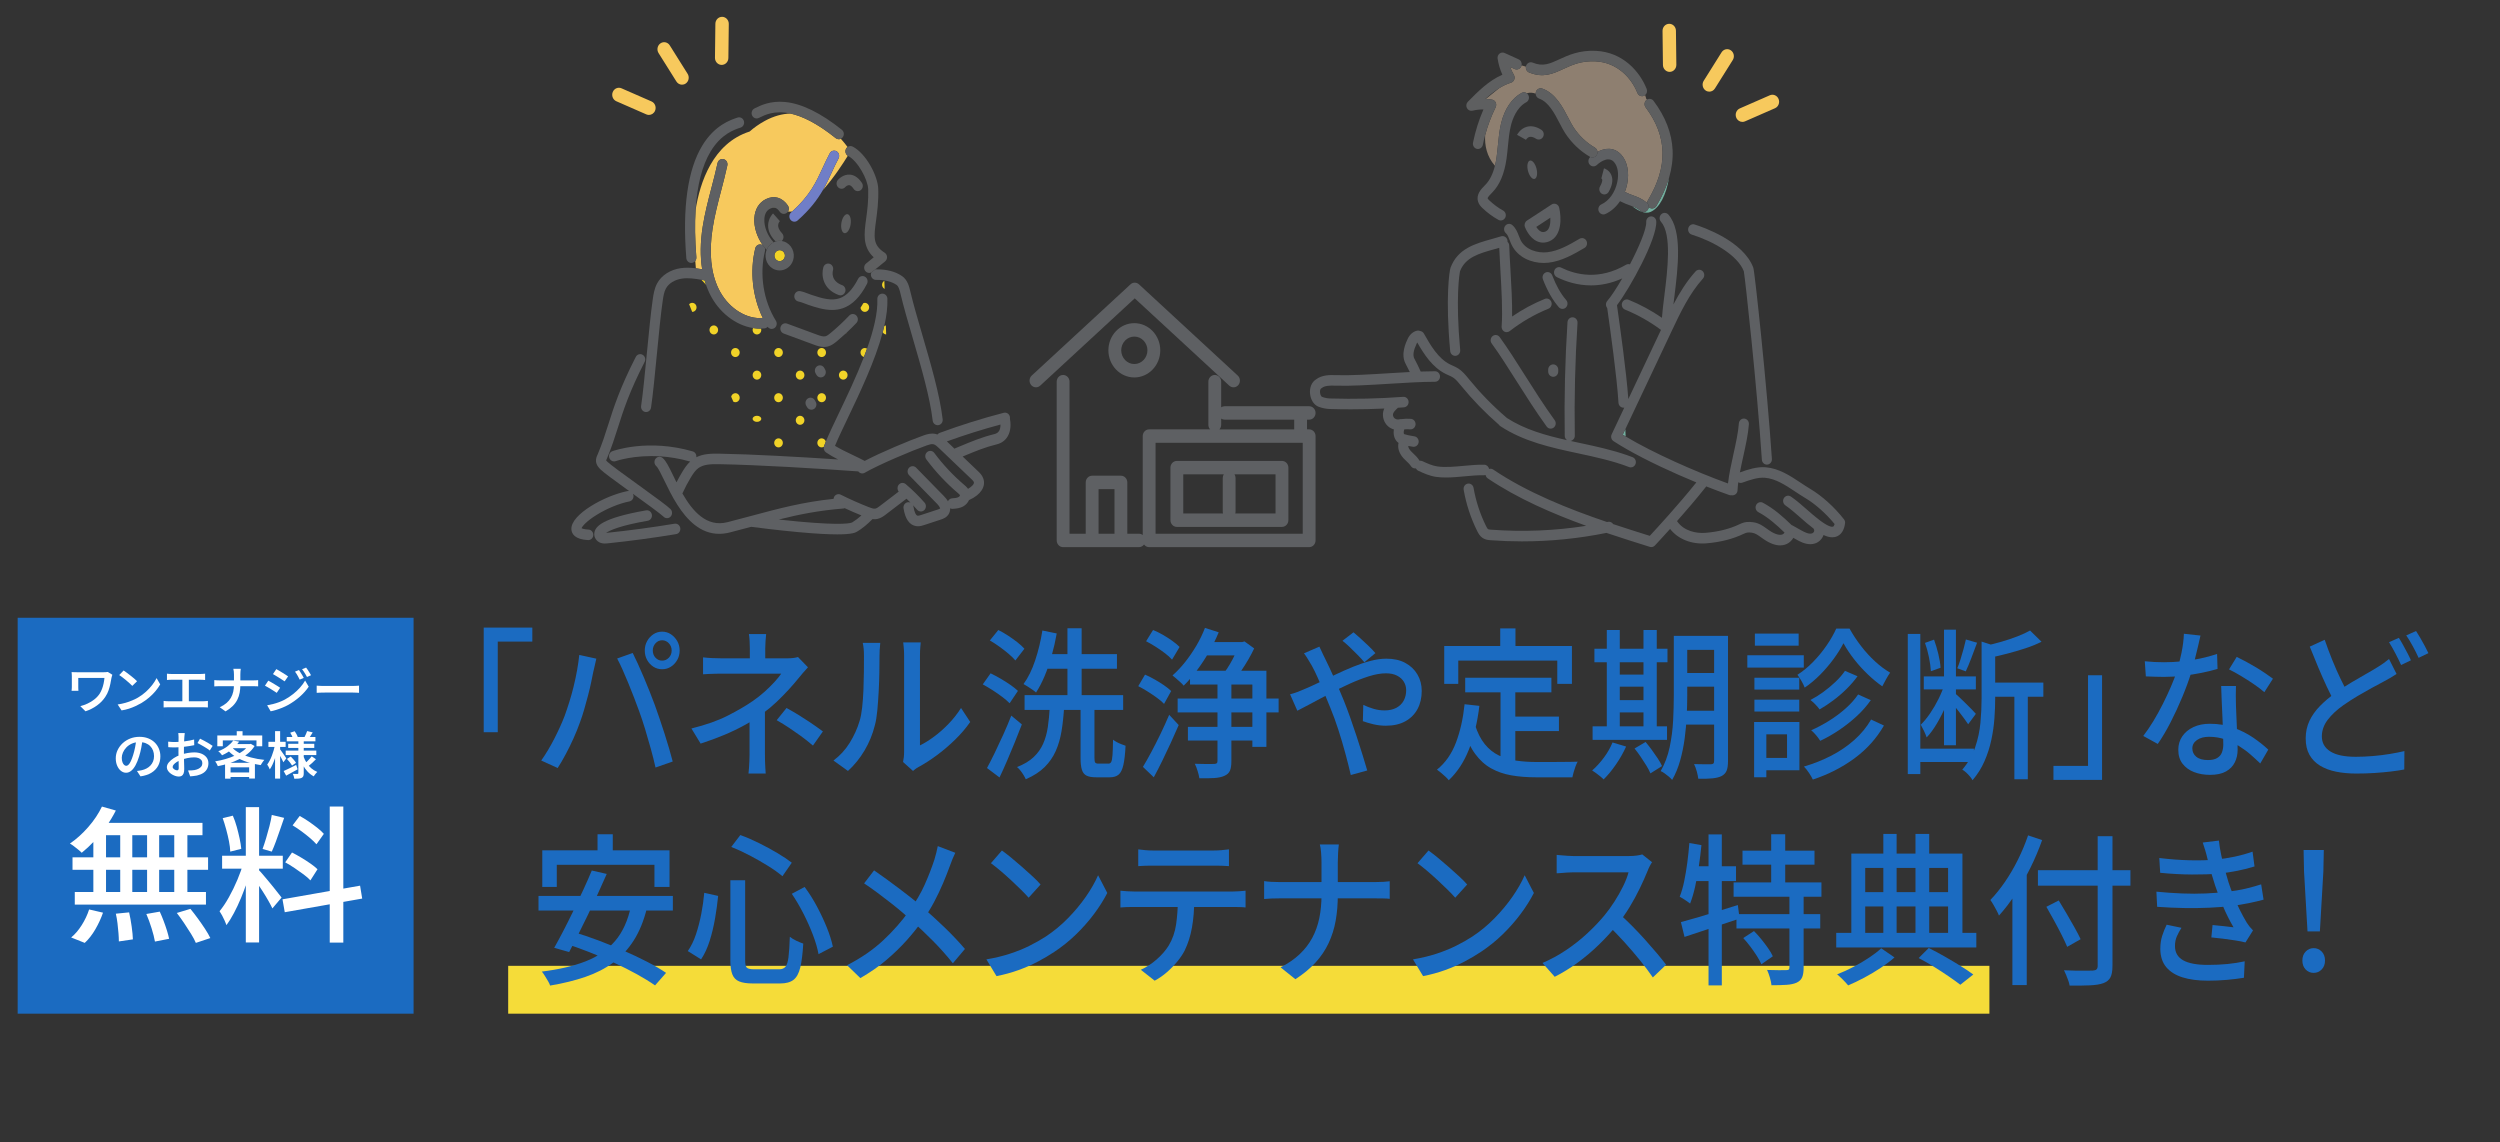 <?xml version="1.0" encoding="UTF-8"?>
<svg id="_レイヤー_2" data-name="レイヤー 2" xmlns="http://www.w3.org/2000/svg" viewBox="0 0 687.755 314.197">
  <rect x="0" y="0" width="687.755" height="314.197" fill="#333333" stroke="none"/>
  <defs>
    <style>
      .cls-1 {
        fill: #fff;
      }

      .cls-2 {
        fill: none;
      }

      .cls-3 {
        fill: #5e5f60;
      }

      .cls-4 {
        fill: #1b6bc1;
      }

      .cls-5 {
        fill: #f1d328;
      }

      .cls-6 {
        fill: #8e7f70;
      }

      .cls-7 {
        fill: #f7c95d;
      }

      .cls-8 {
        fill: #707ec7;
      }

      .cls-9 {
        fill: #72af9f;
      }

      .cls-10 {
        fill: #f5dc39;
      }

      .cls-11 {
        fill: #f3d426;
      }

      .cls-12 {
        fill: #5e6063;
      }
    </style>
  </defs>
  <g id="_レイヤー_1-2" data-name="レイヤー 1">
    <rect class="cls-10" x="139.804" y="265.701" width="407.485" height="13.164"/>
    <g>
      <path class="cls-2" d="M336.668,130.495h-11.148v10.764h10.942c-.054-.178-.084-.367-.084-.564v-9.186c0-.375.107-.723.291-1.015Z"/>
      <path class="cls-2" d="M496.684,137.039s0,0,0,0c-.955-.568-1.893-1.19-2.8-1.791-2.772-1.837-5.391-3.573-8.379-3.816-1.874-.152-4.078.58-6.175,1.344-.388.141-.794.09-1.126-.104-.1.767-.171,1.507-.199,2.205-.032.778-.644,1.386-1.381,1.386-.02,0-.04,0-.06-.001-.058-.003-.115-.01-.17-.02-.076.014-.153.022-.231.022-.146,0-.295-.025-.441-.076-1.953-.688-4.099-1.492-6.345-2.381-.039.07-.082.138-.133.202-2.526,3.19-5.403,6.537-7.895,9.353.024.029.048.059.07.091,1.821,2.632,5.218,3.343,7.79,3.13,3.533-.292,6.667-1.086,9.314-2.361,1.459-.702,2.463-.735,3.806-.55,1.551.213,2.656,1.007,3.725,1.775.23.165.464.334.707.498,1.543,1.045,2.88,1.425,3.666,1.043.255-.124.415-.311.511-.47-2.141-2.091-4.495-4.178-7.217-5.633-.68-.364-.95-1.236-.603-1.948.347-.713,1.18-.995,1.861-.631,3.037,1.624,5.587,3.886,7.887,6.135.085.027.168.063.249.108l2.289,1.282c1.087.608,2.22,1.179,3.08.91.281-.089.513-.326.589-.606.063-.231.009-.474-.157-.724-1.265-.949-2.442-1.982-3.585-2.989-1.396-1.228-2.714-2.389-4.174-3.402-.637-.442-.811-1.34-.389-2.007.422-.667,1.28-.849,1.917-.407,1.592,1.104,3.033,2.373,4.426,3.599,1.134.998,2.218,1.95,3.368,2.816.116.062.224.142.322.24.16.117.321.233.484.346l.1.07c2.029,1.421,2.751,1.27,2.924,1.189.155-.072.298-.325.404-.699-2.332-2.856-5.294-5.491-8.027-7.127Z"/>
      <path class="cls-2" d="M253.913,121.434l2.098,2.005c.081-.056.168-.105.262-.144.502-.206,1-.414,1.496-.621,2.882-1.201,5.862-2.444,9.207-3.252.618-.149,1.048-.444,1.314-.903.279-.478.378-1.106.37-1.733-4.96,1.335-9.908,2.894-14.748,4.646Z"/>
      <path class="cls-2" d="M181.56,125.668c.259.026.514.128.732.312.935.787,1.765,2.499,2.914,4.869.285.588.584,1.206.9,1.84.507-.994,1.046-1.97,1.62-2.917.595-.981,1.267-1.979,2.141-2.799-.014-.004-.029-.005-.043-.009-2.908-.842-5.657-1.262-8.143-1.421-.049.035-.09.077-.121.126Z"/>
      <path class="cls-2" d="M267.184,131.757l-8.795-8.404c-.5-.478-1.066-1.019-1.601-1.143-.516-.119-1.196.097-1.906.349-4.086,1.45-12.954,5.185-17.01,7.509-.604.346-1.345.17-1.754-.382-11.435-.826-27.923-1.815-38.291-1.987-2.272-.038-4.27.019-5.72,1.094-.768.569-1.373,1.424-2.046,2.532-.86,1.417-1.641,2.905-2.333,4.422,2.775,4.845,6.636,9.381,12.395,7.909,2.376-.608,4.581-1.2,6.713-1.772,7.478-2.008,14.027-3.766,22.47-4.647.016-.158.056-.315.125-.466.328-.723,1.153-1.03,1.843-.687,2.523,1.255,5.127,2.411,7.74,3.437.678.266,1.327.496,1.81.396.404-.084.862-.434,1.305-.773l5.109-3.905c-.426-.52-.451-1.3-.024-1.852.481-.621,1.352-.717,1.945-.213,1.841,1.562,3.589,3.28,5.195,5.107.517.588.481,1.504-.081,2.046-.266.256-.601.383-.936.383-.373,0-.745-.157-1.018-.467-.368-.419-.745-.831-1.128-1.237.047.111.083.228.103.353.233,1.484.657,2.423,1.135,2.51.252.045.693-.099,1.048-.216l4.465-1.467c.145-.048.57-.187.696-.296-.018-.139-.187-.612-.875-1.316l-7.666-7.843c-.546-.559-.556-1.475-.022-2.047.534-.572,1.41-.583,1.956-.024l7.666,7.843c.478.489.831.952,1.089,1.386.212-.444.635-.762,1.142-.798.664-.047,1.351-.096,1.809-.369.25-.149.374-.409.369-.483-.04-.132-.407-.445-.604-.613-3.206-2.728-6.12-5.84-8.662-9.248-.47-.63-.363-1.54.239-2.032.602-.492,1.471-.38,1.941.25,2.414,3.237,5.181,6.192,8.226,8.783.331.282.739.632,1.066,1.107.997-.582,1.774-1.337,1.6-1.857-.087-.262-.442-.6-.727-.872Z"/>
      <path class="cls-2" d="M232.392,139.805c-.119.047-.246.078-.379.088-6.813.545-12.167,1.625-17.777,3.032,1.722.191,3.613.388,5.532.565,12.384,1.14,14.401.382,14.68.218.81-.485,1.667-1.135,2.526-1.909-1.539-.625-3.07-1.29-4.583-1.994Z"/>
      <path class="cls-2" d="M339.906,131.51v9.186c0,.197-.03.386-.084.564h11.086v-10.764h-11.292c.183.291.291.64.291,1.015Z"/>
      <path class="cls-2" d="M423.961,63.728c.391.172.79.157,1.257-.047,1.133-.495,1.353-2.256,1.289-3.787l-3.881,2.535c.337.522.798,1.064,1.336,1.3Z"/>
      <path class="cls-2" d="M449.125,125.774c.717.277,1.083,1.11.818,1.86-.206.585-.735.947-1.297.947-.159,0-.321-.029-.479-.09-4.444-1.718-9.295-2.76-13.987-3.767-7.363-1.581-14.977-3.216-21.457-7.507-.165-.109-.299-.249-.403-.407-3.723-3.226-7.201-6.806-10.338-10.653l-.127-.155c-.698-.858-1.358-1.668-2.148-2.168-.349-.221-.759-.403-1.194-.596-.259-.115-.526-.233-.797-.367-3.687-1.824-5.994-5.458-7.824-8.649-.05.074-.097.156-.139.242-.919,1.924-1.137,3.291-.668,4.178.742,1.405,1.183,2.285,1.747,3.57,1.377-.051,2.702-.081,3.94-.081.764,0,1.383.648,1.383,1.448s-.619,1.448-1.383,1.448c-3.687,0-8.219.28-12.602.55-5.226.322-10.629.657-14.7.521-1.667-.055-3.012-.04-3.886.676-.005.004-.011.007-.016.011-.042.032-.086.063-.132.09-.218.13-.341.6-.294,1.118.061.668.36,1.12.552,1.188.771.275,1.483.42,2.177.441,6.694.203,13.476.053,20.157-.45.759-.059,1.424.543,1.478,1.34.055.797-.519,1.491-1.28,1.548-.55.041-1.101.08-1.653.116-.025.028-.051.055-.079.081-.62.574-1.143,1.091-1.267,1.614-.094.397.075.896.401,1.185.352.312.896.427,1.384.292.152-.042.307-.053.458-.041.891-.126,1.794-.156,2.69-.078.761.066,1.327.765,1.264,1.562-.063.797-.732,1.386-1.492,1.323-.535-.047-1.073-.043-1.607.004-.086.256-.15.504-.168.732-.02.26.039.465.1.565.428.162,1.689.468,2.816.617.758.1,1.294.825,1.199,1.618-.088.731-.684,1.266-1.37,1.266-.058,0-.116-.004-.175-.012-.014-.002-.59-.079-1.317-.221-.007.365.246.884.679,1.364.219.243.471.48.737.732.542.512,1.156,1.093,1.625,1.858.024.039.045.079.065.119.254-.043.522-.013.775.103,1.343.618,2.732,1.256,4.121,1.456,2.173.313,4.779.071,7.299-.163,1.89-.175,3.846-.357,5.626-.304.656.02,1.191.515,1.315,1.16.372-.115.788-.067,1.14.171,9.299,6.28,20.611,10.799,31.301,14.432.087-.018.173-.034.26-.053.569-.119,1.125.145,1.427.621,3.471,1.158,6.859,2.226,10.076,3.234,1.964-2.111,7.956-8.627,12.812-14.699-6.527-2.686-13.586-5.961-19.188-9.169.093.828.183,1.384.245,1.714.468.165.935.335,1.398.514Z"/>
      <path class="cls-2" d="M432.053,121.306c.024.005.049.011.073.016v-.029c-.024.005-.049.009-.073.013Z"/>
      <path class="cls-2" d="M408.637,27.221c.037.001.073.006.11.008l3.609-2.926c-1.32.829-2.554,1.844-3.72,2.918Z"/>
      <path class="cls-2" d="M335.951,115.161v1.69c0,.492-.185.938-.485,1.269h20.572v-2.671h-19.143c-.347,0-.671-.107-.944-.288Z"/>
      <path class="cls-5" d="M190.432,83.312c-.335,0-.637.147-.852.382l.837,2.103c.005,0,.01.002.015.002.656,0,1.187-.556,1.187-1.243s-.531-1.243-1.187-1.243Z"/>
      <path class="cls-5" d="M196.368,92.011c.164,0,.32-.035.462-.098.213-.094.394-.252.522-.45.128-.198.203-.437.203-.695s-.075-.496-.203-.695c-.128-.198-.309-.356-.522-.451-.142-.063-.298-.098-.462-.098-.409,0-.771.218-.984.548-.128.198-.203.437-.203.695s.075.497.203.695c.213.331.575.548.984.548Z"/>
      <path class="cls-5" d="M209.332,102.711c-.06-.149-.147-.283-.254-.395-.215-.225-.512-.364-.84-.364s-.624.139-.839.364c-.107.112-.194.246-.254.395-.06.149-.093.312-.093.483,0,.515.299.957.725,1.145.142.063.298.098.462.098s.32-.035.462-.098c.426-.189.725-.63.725-1.145,0-.171-.033-.335-.093-.483Z"/>
      <path class="cls-5" d="M207.162,90.25c-.07.158-.111.333-.111.518,0,.687.532,1.243,1.187,1.243s1.187-.556,1.187-1.243c0-.128-.024-.25-.059-.367-.088.002-.176.007-.264.007-.647,0-1.295-.055-1.94-.158Z"/>
      <path class="cls-5" d="M203.49,96.981c0-.686-.531-1.243-1.187-1.243s-1.187.557-1.187,1.243.532,1.243,1.187,1.243,1.187-.556,1.187-1.243Z"/>
      <path class="cls-5" d="M215.36,96.981c0-.686-.531-1.243-1.187-1.243s-1.187.557-1.187,1.243.532,1.243,1.187,1.243,1.187-.556,1.187-1.243Z"/>
      <path class="cls-5" d="M208.238,116.059c.656,0,1.187-.376,1.187-.84s-.531-.84-1.187-.84-1.187.377-1.187.84.532.84,1.187.84Z"/>
      <path class="cls-5" d="M214.173,120.592c-.655,0-1.187.557-1.187,1.243s.532,1.243,1.187,1.243,1.187-.556,1.187-1.243-.531-1.243-1.187-1.243Z"/>
      <path class="cls-5" d="M201.741,110.497c.168.095.357.154.562.154.656,0,1.187-.556,1.187-1.243s-.531-1.243-1.187-1.243c-.565,0-1.037.416-1.156.971.094.215.188.43.281.644.105.24.209.479.313.717Z"/>
      <path class="cls-5" d="M214.173,108.165c-.655,0-1.187.557-1.187,1.243s.532,1.243,1.187,1.243,1.187-.556,1.187-1.243-.531-1.243-1.187-1.243Z"/>
      <path class="cls-5" d="M243.288,77.253c-.102.058-.197.125-.278.21-.107.112-.194.246-.254.395-.06.149-.093.312-.093.483s.033.335.093.484c.09.223.241.413.43.547.055.039.116.072.177.101l-.075-2.22Z"/>
      <path class="cls-5" d="M231.979,101.952c-.327,0-.624.139-.839.364-.107.112-.194.246-.254.395-.06.149-.093.312-.093.483,0,.515.299.957.725,1.145.142.063.298.098.462.098s.32-.035.462-.098c.426-.189.725-.63.725-1.145,0-.171-.033-.335-.093-.483-.06-.149-.147-.283-.254-.395-.215-.225-.512-.364-.84-.364Z"/>
      <path class="cls-5" d="M221.202,102.711c-.06-.149-.147-.283-.254-.395-.215-.225-.512-.364-.84-.364s-.624.139-.839.364c-.107.112-.194.246-.254.395-.06.149-.093.312-.093.483,0,.515.299.957.725,1.145.142.063.298.098.462.098s.32-.035.462-.098c.284-.126.512-.364.632-.661.06-.149.093-.312.093-.484s-.033-.335-.093-.483Z"/>
      <path class="cls-5" d="M232.958,91.469c-.146.136-.295.267-.442.401.177-.095.33-.231.442-.401Z"/>
      <path class="cls-5" d="M226.044,98.224c.656,0,1.187-.556,1.187-1.243s-.531-1.243-1.187-1.243-1.187.557-1.187,1.243.532,1.243,1.187,1.243Z"/>
      <path class="cls-5" d="M237.914,95.739c-.655,0-1.187.557-1.187,1.243,0,.599.405,1.099.944,1.216.295-.763.578-1.524.848-2.28-.178-.111-.383-.179-.605-.179Z"/>
      <path class="cls-5" d="M237.914,85.798c.656,0,1.187-.556,1.187-1.243s-.531-1.243-1.187-1.243c-.14,0-.272.03-.397.077-.248.416-.508.838-.78,1.262.048.641.554,1.147,1.177,1.147Z"/>
      <path class="cls-5" d="M242.838,91.41c.169.29.444.505.772.575.056.012.116.015.175.018l-.083-2.463c-.03.004-.062.003-.092.01-.124.027-.239.079-.346.143-.129.566-.273,1.139-.426,1.717Z"/>
      <path class="cls-5" d="M220.108,114.379c-.655,0-1.187.557-1.187,1.243s.532,1.243,1.187,1.243c.492,0,.914-.313,1.094-.759.06-.149.093-.312.093-.484s-.033-.335-.093-.483c-.18-.446-.602-.759-1.094-.759Z"/>
      <path class="cls-5" d="M227.178,121.489c-.144-.516-.594-.897-1.135-.897-.655,0-1.187.557-1.187,1.243s.532,1.243,1.187,1.243c.223,0,.429-.068.608-.18.013-.054.024-.108.044-.162.139-.385.302-.802.484-1.247Z"/>
      <path class="cls-5" d="M224.857,109.408c0,.687.532,1.243,1.187,1.243s1.187-.556,1.187-1.243-.531-1.243-1.187-1.243-1.187.557-1.187,1.243Z"/>
      <path class="cls-9" d="M447.213,120.068c-.031-.608-.057-1.276-.077-2.002l-.717,1.518c.259.161.524.322.794.484Z"/>
      <path class="cls-6" d="M416.688,18.987l-1.253-.569c.28.759.625,1.492,1.028,2.18.225.384.266.856.112,1.277-.155.421-.488.742-.901.869-1.166.359-2.268.9-3.317,1.559l-3.609,2.926c.568.026,1.134.082,1.691.172.44.071.82.359,1.022.774.202.415.201.906-.003,1.32-1.203,2.445-2.169,5.01-2.884,7.653-.168,2.757.384,5.838,2.685,8.455.18-.723.33-1.5.451-2.337.157-1.088.265-2.222.37-3.318.19-1.983.386-4.032.876-6.046.957-3.93,2.963-6.892,5.648-8.342.471-.254,1.018-.197,1.425.1.404-.131.828-.187,1.272-.157.388.026.772.118,1.154.26-.002-.158.019-.319.07-.477.241-.759,1.025-1.169,1.749-.916,3.642,1.271,5.626,5.089,7.219,8.157.472.907.917,1.765,1.337,2.416,1.514,2.342,3.564,4.303,5.929,5.67.426.246.679.694.71,1.168.901-.486,2.021-.891,3.213-.842,1.285.051,2.453.633,3.377,1.682,1.631,1.852,2.222,4.844,1.58,8.003-.154.756-.371,1.486-.641,2.183.01.005.02.008.03.013.865.441,1.564.693,2.241.936,1.157.417,2.25.81,3.736,1.95.038.029.075.06.109.093.016-.228.084-.456.209-.663,5.584-9.262,5.385-17.636-.608-25.599-.473-.628-.37-1.538.23-2.033.055-.045.113-.084.172-.119-.079-.064-.157-.129-.238-.191,0,0-.083-.395-.303-1.031-.096.079-.203.146-.322.197-.173.075-.352.11-.528.11-.543,0-1.058-.337-1.279-.895-1.585-4.014-5.453-8.406-11.556-8.695-3.888-.185-6.397.976-8.823,2.097-2.849,1.317-5.54,2.562-9.44.948-.619-.256-.963-.929-.855-1.59l-1.191-.339c-.019.081-.043.162-.076.242-.304.734-1.118,1.071-1.819.753Z"/>
      <path class="cls-9" d="M454.491,57.354c-.252,0-.508-.072-.737-.224-.069-.045-.131-.097-.189-.152-.018.262-.103.521-.262.748-.271.387-.691.592-1.117.592-.284,0-.57-.091-.816-.28-.891-.683-1.583-1.013-2.332-1.301,1.646,1.268,3.51,2.202,4.993,1.581,2.558-1.071,4.37-4.782,5.114-9.368-.749,2.536-1.91,5.117-3.484,7.727-.263.436-.712.675-1.171.675Z"/>
      <path class="cls-11" d="M212.412,57.191c.273-.028.568-.027.889.008-.307-.102-.603-.086-.889-.008Z"/>
      <path class="cls-11" d="M192.964,76.976c.368.397.794.858,1.261,1.36-.136-.393-.263-.792-.38-1.199-.292-.054-.586-.108-.88-.161Z"/>
      <path class="cls-7" d="M191.564,70.763c.03.379-.083.736-.292,1.013l.163,2.035c.588.073,1.166.165,1.729.263-.567-3.511-.522-7.427.149-11.72.57-3.645,1.507-7.232,2.413-10.701.58-2.219,1.179-4.514,1.669-6.779.169-.78.91-1.27,1.654-1.092.745.177,1.212.952,1.044,1.732-.503,2.327-1.111,4.653-1.699,6.903-.887,3.397-1.805,6.91-2.351,10.405-1.038,6.64-.485,12.234,1.642,16.628,2.357,4.869,6.938,8.063,11.397,8.064.254,0,.507-.013.759-.034-2.836-5.838-3.619-12.812-2.071-19.151.189-.775.942-1.242,1.683-1.044.145.039.278.101.398.18-1.591-2.228-2.503-5-2.331-7.502.165-2.406,1.289-4.243,3.163-5.174,2.288-1.137,4.498-.498,6.063,1.751.349.502.344,1.159.036,1.648.375.047.756.044,1.143-.003,4.88-4.385,6.586-8.082,8.387-11.992.596-1.293,1.212-2.631,1.951-4.014.373-.698,1.216-.947,1.882-.557.667.39.905,1.273.532,1.971-.698,1.307-1.296,2.604-1.874,3.858-.725,1.574-1.461,3.169-2.408,4.815,3.043-3.431,5.628-7.442,6.837-9.418-.598-.389-.827-1.197-.508-1.871.104-.221.256-.401.435-.535-.443-.605-1.062-1.397-1.843-2.263-.177.082-.368.126-.561.126-.293,0-.588-.097-.839-.298-5.225-4.182-9.295-6.083-12.469-6.776-2.197.072-4.562.673-7.064,2.041-1.56.853-2.943,1.838-4.17,2.914h0c-10.169,3.25-13.66,14.067-14.853,21.531-.244,3.887-.177,8.237.206,13.044Z"/>
      <path class="cls-12" d="M188.807,71.003c.06.756.665,1.328,1.377,1.328.038,0,.077-.002.116-.005.399-.035.743-.244.972-.55.208-.277.322-.634.292-1.013-.383-4.806-.449-9.157-.206-13.044.429-6.836,1.822-12.233,4.174-16.113,2.881-4.753,6.478-5.935,8.207-6.503.729-.239,1.134-1.052.905-1.815-.229-.763-1.004-1.187-1.734-.948-1.883.619-6.291,2.067-9.714,7.715-4.019,6.632-5.496,17.045-4.389,30.949Z"/>
      <path class="cls-12" d="M400.322,97.894c.045,0,.09-.002.135-.007.76-.077,1.317-.784,1.243-1.581-1.339-14.49-.161-21.14-.06-21.658,1.468-3.858,5.196-4.9,9.509-6.105.426-.119.86-.24,1.296-.366.064,1.754.183,3.814.308,5.986.313,5.427.668,11.579.346,15.651-.045.567.231,1.108.706,1.385.21.123.442.183.673.183.291,0,.58-.096.823-.284,3.282-2.546,6.877-4.623,10.684-6.174.712-.29,1.064-1.129.787-1.874-.277-.745-1.079-1.115-1.79-.824-3.153,1.284-6.169,2.91-8.997,4.846.058-3.934-.219-8.737-.47-13.083-.137-2.369-.266-4.607-.323-6.427-.013-.414-.192-.778-.466-1.032.015-.177,0-.36-.051-.54-.218-.766-.989-1.204-1.72-.974-.831.259-1.688.499-2.517.73-4.643,1.297-9.444,2.639-11.401,7.927-.274.741-1.455,8.116-.087,22.913.069.748.671,1.309,1.375,1.308Z"/>
      <path class="cls-12" d="M175.614,133.409c-3.603-2.604-7.686-5.555-8.51-6.367-.021-.02-.053-.052-.088-.088-.089-.09-.206-.213-.271-.304.029-.075.074-.174.107-.247.038-.083.075-.167.11-.25,1.312-3.12,2.146-5.748,3.029-8.53,1.518-4.784,3.088-9.73,7.353-18.064.361-.705.107-1.582-.566-1.96-.674-.378-1.512-.112-1.872.592-4.377,8.553-6.058,13.848-7.54,18.518-.862,2.716-1.676,5.281-2.936,8.276-.026.061-.053.121-.08.182-.179.397-.449.996-.387,1.733.093,1.114.843,1.853,1.246,2.25.848.835,3.539,2.81,7.852,5.931-.137-.017-.278-.013-.42.015-6.29,1.246-15.714,6.456-15.45,10.524.081,1.244.939,2.768,4.572,2.963.024.001.048.002.072.002.731,0,1.342-.6,1.38-1.374.039-.799-.548-1.479-1.31-1.52-1.196-.064-1.719-.27-1.918-.38.212-.555,1.37-1.957,4.212-3.705,2.84-1.746,6.188-3.116,8.957-3.664.75-.149,1.244-.906,1.102-1.692-.026-.143-.072-.277-.133-.4,3.583,2.59,7.611,5.503,8.429,6.309.267.263.608.393.948.393.368,0,.735-.153,1.007-.456.281-.312.398-.72.365-1.116-.028-.342-.167-.676-.425-.93-.911-.897-3.945-3.107-8.834-6.641Z"/>
      <path class="cls-12" d="M430.871,82.561c-1.52-1.769-2.744-3.933-3.851-6.809-.286-.742-1.091-1.1-1.8-.802-.144.061-.272.145-.384.245-.437.393-.61,1.048-.382,1.639,1.215,3.156,2.641,5.663,4.36,7.664.273.318.65.48,1.029.48.022,0,.044-.005.066-.006.307-.015.612-.133.858-.365.568-.535.614-1.45.103-2.045Z"/>
      <path class="cls-2" d="M205.861,124.937c.186,0,.376-.04.557-.123.699-.322,1.016-1.177.708-1.909-.957-2.273-3.087-7.15-5.384-12.408-.104-.238-.208-.477-.313-.717-.093-.214-.187-.429-.281-.644-3.225-7.379-6.762-15.481-7.123-16.539-.257-.753-1.049-1.146-1.768-.877-.719.269-1.094,1.097-.838,1.85.383,1.122,3.216,7.624,7.494,17.414,2.411,5.518,4.689,10.73,5.682,13.088.228.542.735.864,1.266.864Z"/>
      <path class="cls-12" d="M222.278,109.594c-.66.403-.883,1.29-.498,1.98l.236.424c.257.461.72.719,1.196.719.237,0,.476-.064.696-.197.66-.403.883-1.289.498-1.98l-.236-.424c-.385-.69-1.232-.924-1.892-.521Z"/>
      <path class="cls-12" d="M226.988,101.65l-.236-.425c-.384-.691-1.231-.925-1.891-.522-.66.402-.884,1.289-.499,1.98l.236.425c.257.462.72.719,1.197.719.236,0,.476-.063.695-.197.66-.402.884-1.289.499-1.98Z"/>
      <path class="cls-12" d="M428.676,102.213v-.521c0-.8-.619-1.448-1.383-1.448s-1.383.648-1.383,1.448v.521c0,.8.619,1.448,1.383,1.448s1.383-.648,1.383-1.448Z"/>
      <path class="cls-12" d="M239.714,74.935c-.086.192-.134.406-.131.632.01.793.627,1.429,1.383,1.429.006,0,.012,0,.019,0,2.384-.027,4.288.435,5.669,1.391.554.384.823,1.355,1.071,2.402.858,3.618,2.074,7.786,3.361,12.199,2.328,7.979,4.735,16.23,5.497,22.715.086.734.682,1.271,1.371,1.271.056,0,.113-.004.171-.011.758-.098,1.297-.82,1.204-1.614-.791-6.736-3.235-15.109-5.597-23.208-1.276-4.375-2.482-8.508-3.322-12.051-.291-1.227-.731-3.081-2.229-4.119-1.853-1.283-4.289-1.922-7.232-1.871-.057,0-.113.006-.168.014l-.815.663c-.079.064-.164.115-.251.158Z"/>
      <path class="cls-12" d="M412.561,92.729c-.464-.636-1.332-.757-1.939-.272-.607.485-.723,1.394-.26,2.029,2.135,2.927,4.359,6.439,6.712,10.157,2.647,4.181,5.383,8.505,8.423,12.706.272.376.685.574,1.103.574.291,0,.584-.096.834-.294.609-.483.729-1.391.267-2.028-2.987-4.128-5.7-8.413-8.323-12.556-2.38-3.76-4.628-7.311-6.82-10.315Z"/>
      <path class="cls-12" d="M464.462,62.732c-.218.766.199,1.573.931,1.801,5.927,1.848,12.635,5.68,14.34,10.096.37,2.082,3.58,31.141,4.96,51.841.051.763.658,1.347,1.378,1.347.032,0,.065-.001.098-.004.762-.056,1.337-.747,1.283-1.545-1.309-19.638-4.709-51.523-5.106-52.596-2.737-7.397-13.944-11.223-16.163-11.914-.732-.23-1.502.208-1.72.974Z"/>
      <path class="cls-12" d="M237.949,76.119c-.672-.38-1.511-.118-1.874.585-1.506,2.917-3.158,4.661-5.049,5.33-2.269.803-4.84.07-7.723-.895-.305-.102-.611-.219-.934-.343-.697-.267-1.418-.542-2.213-.7-.749-.15-1.474.367-1.617,1.152-.143.786.35,1.544,1.101,1.693.574.114,1.16.338,1.781.575.335.128.682.261,1.04.381,1.814.607,4.097,1.372,6.442,1.372,1.003,0,2.017-.14,3.01-.492,2.584-.915,4.741-3.105,6.596-6.696.363-.703.113-1.582-.559-1.962Z"/>
      <path class="cls-12" d="M230.759,81.178c.151.055.305.082.457.082.571,0,1.106-.374,1.305-.97.252-.755-.128-1.581-.849-1.845-3.132-1.147-2.648-3.594-2.518-4.078.217-.761-.193-1.563-.919-1.797-.73-.235-1.504.194-1.728.959-.558,1.903-.389,5.95,4.252,7.65Z"/>
      <path class="cls-12" d="M209.85,67.465c-.12-.08-.253-.142-.398-.18-.74-.197-1.493.269-1.683,1.044-1.548,6.339-.765,13.312,2.071,19.151-.252.021-.505.034-.759.034-4.459,0-9.04-3.195-11.397-8.064-2.127-4.394-2.68-9.988-1.642-16.628.546-3.495,1.464-7.008,2.351-10.405.588-2.25,1.195-4.576,1.699-6.903.169-.78-.299-1.555-1.044-1.732-.745-.178-1.486.312-1.654,1.092-.49,2.265-1.089,4.559-1.669,6.779-.906,3.469-1.843,7.056-2.413,10.701-.671,4.293-.716,8.209-.149,11.72-.563-.098-1.141-.19-1.729-.263-1.35-.168-2.753-.234-4.152-.037-2.888.407-5.325,1.982-6.519,4.215-.757,1.416-.987,2.975-1.189,4.351-.531,3.609-1.08,9.271-1.611,14.747-.528,5.439-1.073,11.063-1.593,14.598-.116.79.401,1.53,1.156,1.651.071.012.142.017.212.017.671,0,1.26-.512,1.365-1.228.531-3.609,1.08-9.271,1.611-14.747.528-5.439,1.073-11.063,1.593-14.599.175-1.189.356-2.418.869-3.378.771-1.442,2.443-2.473,4.474-2.759,1.723-.242,3.533.014,5.311.332.294.053.588.107.88.161.117.406.244.805.38,1.199.289.837.617,1.647.993,2.423,2.49,5.143,7.123,8.719,11.945,9.491.645.103,1.293.158,1.94.158.088,0,.176-.005.264-.007.317-.007.635-.023.951-.057.344-.036.644-.202.864-.445.268.384.687.595,1.115.595.258,0,.518-.075.751-.233.641-.435.824-1.331.408-2.002-3.457-5.584-4.581-12.766-3.006-19.213.072-.293.052-.588-.04-.852-.195-.235-.381-.479-.56-.729Z"/>
      <path class="cls-12" d="M233.632,86.813c-1.611,1.698-3.337,3.313-5.13,4.798-.495.41-.976.788-1.428.9-.608.152-1.363-.096-2.286-.437l-8.274-3.052c-.72-.266-1.51.13-1.764.884-.254.754.124,1.581.845,1.847l8.274,3.052c.768.283,1.752.646,2.815.646.338,0,.684-.037,1.033-.124,1-.25,1.785-.852,2.502-1.446.78-.647,1.545-1.321,2.298-2.011.147-.134.296-.265.442-.401.905-.846,1.786-1.719,2.637-2.616.538-.567.535-1.484-.007-2.048-.542-.564-1.417-.561-1.956.007Z"/>
      <path class="cls-12" d="M419.508,62.446c.113.301,1.167,2.97,3.369,3.946.524.233,1.073.349,1.63.349.588,0,1.186-.129,1.777-.387,3.433-1.501,3.28-6.498,2.649-9.215-.105-.452-.411-.823-.822-.998-.411-.176-.878-.134-1.254.112l-6.793,4.437c-.565.369-.799,1.108-.555,1.758ZM426.507,59.893c.064,1.531-.156,3.292-1.289,3.787-.466.204-.865.219-1.257.047-.538-.236-.999-.778-1.336-1.3l3.881-2.535Z"/>
      <path class="cls-12" d="M424.024,35.703c-1.413-.904-2.771-1.177-4.037-.81-1.741.504-2.55,2.033-2.636,2.205l1.225.672,1.215.692c.003-.006.341-.618.954-.784.495-.134,1.113.033,1.836.496.652.418,1.503.202,1.901-.48.398-.682.193-1.573-.459-1.99Z"/>
      <path class="cls-12" d="M418.603,25.559c-2.685,1.45-4.691,4.412-5.648,8.342-.49,2.014-.686,4.064-.876,6.046-.105,1.096-.213,2.23-.37,3.318-.12.837-.271,1.614-.451,2.337-.569,2.286-1.437,4.014-2.632,5.242l-.192.195c-.951.966-2.387,2.425-1.825,4.386.226.789.719,1.341,1.219,1.819,1.326,1.27,2.804,2.361,4.393,3.241.206.114.428.169.646.169.496,0,.975-.28,1.224-.771.357-.707.1-1.583-.575-1.957-1.381-.765-2.666-1.713-3.819-2.818-.265-.254-.412-.427-.437-.515-.079-.276.748-1.117,1.102-1.475l.203-.207c2.017-2.073,3.286-5.087,3.88-9.214.167-1.159.279-2.329.387-3.461.188-1.963.365-3.816.804-5.619.44-1.805,1.574-5.047,4.235-6.484.679-.366.946-1.24.596-1.951-.107-.217-.259-.393-.438-.523-.407-.297-.953-.354-1.425-.1Z"/>
      <path class="cls-3" d="M232.723,40.978c-.319.674-.089,1.482.508,1.871.038.025.077.048.118.069,2.626,1.361,5.411,6.484,5.495,9.173.1,3.166-.257,5.797-.572,8.119-.553,4.074-1.039,7.662,2.088,10.578l-2.093,1.702c-.603.491-.712,1.4-.244,2.032.273.367.681.56,1.093.56.203,0,.407-.05.597-.146.087-.044.171-.094.251-.158l.815-.663,2.72-2.212c.358-.292.557-.748.532-1.223-.025-.474-.27-.906-.657-1.154-3.286-2.113-2.997-4.242-2.364-8.907.315-2.318.706-5.203.598-8.621-.116-3.674-3.384-9.782-7.033-11.673-.474-.246-1.017-.18-1.418.12-.179.134-.33.314-.435.535Z"/>
      <path class="cls-3" d="M233.161,58.925c-.698-.124-1.454.943-1.688,2.383-.234,1.44.143,2.709.841,2.833s1.454-.943,1.688-2.383c.234-1.44-.143-2.709-.841-2.833Z"/>
      <path class="cls-3" d="M216.745,56.54c-1.564-2.25-3.774-2.888-6.063-1.751-1.875.931-2.998,2.768-3.163,5.174-.172,2.502.741,5.274,2.331,7.502.178.25.365.494.56.729.159.192.324.378.493.559.38-.95,1.072-1.678,1.909-2.097-1.646-1.783-2.683-4.322-2.534-6.485.093-1.358.628-2.288,1.59-2.766.177-.088.359-.164.544-.214.286-.078.582-.095.889.008.384.128.786.44,1.208,1.046.45.647,1.315.789,1.932.318.138-.105.251-.233.34-.374.308-.489.313-1.146-.036-1.648Z"/>
      <path class="cls-3" d="M230.754,38.306c.193,0,.384-.044.561-.126.206-.095.393-.242.539-.443.464-.635.348-1.544-.259-2.03-5.81-4.65-11.076-7.225-15.653-7.653-4.087-.382-6.779.97-8.387,1.778-.689.346-.979,1.211-.649,1.932.331.721,1.156,1.026,1.845.679,1.643-.825,4.315-2.167,8.693-1.211,3.174.693,7.244,2.594,12.469,6.776.251.201.546.298.839.298Z"/>
      <path class="cls-3" d="M233.802,48.041c-1.852-.133-3.156,1.294-3.298,1.458-.514.591-.479,1.513.085,2.051.564.539,1.434.502,1.948-.089.137-.15.63-.568,1.083-.53.472.04.921.582,1.213,1.03.268.409.701.629,1.142.629.269,0,.542-.082.781-.254.63-.452.791-1.353.359-2.013-1.16-1.772-2.442-2.219-3.313-2.282Z"/>
      <path class="cls-3" d="M215.042,66.298c.029-.026.061-.047.089-.076.543-.563.547-1.479.01-2.048-1.698-1.795-.968-2.942-.575-3.352l-.017.017-1.88-2.124c-.135.131-1.317,1.332-1.356,3.263-.03,1.47.597,2.895,1.863,4.233.074.079.156.144.242.201.518-.156,1.071-.199,1.625-.115Z"/>
      <path class="cls-8" d="M230.676,43.594c.373-.698.135-1.58-.532-1.971-.666-.39-1.509-.141-1.882.557-.739,1.384-1.355,2.721-1.951,4.014-1.801,3.91-3.506,7.607-8.387,11.992-.092.083-.183.165-.277.248-.584.515-.659,1.429-.167,2.04.274.34.665.515,1.058.515.315,0,.631-.112.89-.341,3.409-3.006,5.456-5.759,6.965-8.381.947-1.646,1.683-3.241,2.408-4.815.578-1.254,1.175-2.551,1.874-3.858Z"/>
      <path class="cls-12" d="M422.174,49.216c.645-.183.875-1.459.515-2.851-.361-1.391-1.176-2.371-1.82-2.187-.645.183-.875,1.459-.515,2.851.361,1.391,1.176,2.371,1.821,2.187Z"/>
      <path class="cls-3" d="M452.715,29.534c5.993,7.964,6.192,16.337.608,25.599-.125.207-.193.434-.209.663.326.307.482.747.452,1.183.058.055.12.107.189.152.229.151.484.224.737.224.459,0,.908-.239,1.171-.675,1.574-2.61,2.735-5.192,3.484-7.727.772-2.614,1.104-5.179.988-7.676-.216-4.641-1.981-9.195-5.247-13.534-.429-.57-1.185-.71-1.77-.361-.059.035-.117.074-.172.119-.6.495-.703,1.405-.23,2.033Z"/>
      <path class="cls-3" d="M420.629,19.922c3.901,1.614,6.591.369,9.44-.948,2.425-1.121,4.934-2.282,8.823-2.097,6.104.289,9.972,4.681,11.556,8.695.22.558.736.895,1.279.895.176,0,.355-.036.528-.11.118-.051.225-.119.322-.197.478-.39.671-1.079.428-1.694-1.91-4.838-6.587-10.132-13.988-10.482-4.539-.213-7.603,1.202-10.065,2.341-2.602,1.203-4.482,2.072-7.306.904-.71-.294-1.514.07-1.795.814-.036.095-.061.192-.077.289-.108.661.236,1.334.855,1.59Z"/>
      <path class="cls-3" d="M439.301,42.578c.134-.253.186-.531.168-.8-.032-.473-.284-.921-.71-1.168-2.365-1.367-4.415-3.327-5.929-5.67-.421-.651-.866-1.508-1.337-2.416-1.593-3.068-3.577-6.886-7.219-8.157-.725-.254-1.508.157-1.749.916-.05.158-.072.319-.07.477.007.599.371,1.155.944,1.355,2.608.91,4.231,4.035,5.664,6.793.504.971.981,1.888,1.477,2.655,1.758,2.719,4.138,4.995,6.883,6.582.025.015.051.025.077.038.19.095.391.143.59.143.487,0,.96-.27,1.212-.748Z"/>
      <path class="cls-3" d="M416.04,61.921c-.589-.509-1.461-.423-1.947.194-.487.616-.404,1.529.185,2.038.446.386.712,1.079,1.019,1.882.164.428.334.871.549,1.311,1.726,3.524,5.487,4.995,8.848,4.995.427,0,.848-.024,1.257-.07,3.71-.42,7.019-2.354,9.938-4.061.667-.39.905-1.272.533-1.97-.373-.698-1.215-.948-1.882-.558-2.82,1.649-5.736,3.354-8.887,3.711-2.599.293-6.007-.634-7.345-3.367-.157-.321-.296-.684-.443-1.068-.392-1.022-.835-2.181-1.825-3.036Z"/>
      <path class="cls-3" d="M405.076,30.451c.984-.237,2.009-.351,3.026-.347-1.27,2.924-2.234,5.988-2.872,9.136-.159.782.319,1.551,1.066,1.717.097.021.193.032.288.032.639,0,1.214-.467,1.352-1.148.184-.906.396-1.804.637-2.694.716-2.643,1.682-5.208,2.884-7.653.204-.414.205-.905.003-1.32-.202-.415-.582-.703-1.022-.774-.557-.09-1.123-.145-1.691-.172-.037-.002-.074-.006-.11-.008,1.166-1.074,2.4-2.089,3.72-2.918,1.049-.659,2.151-1.2,3.317-1.559.413-.127.746-.448.901-.869.155-.421.113-.893-.112-1.277-.403-.688-.747-1.42-1.028-2.18l1.253.569c.701.318,1.515-.019,1.819-.753.033-.079.057-.16.076-.242.153-.67-.17-1.379-.794-1.663l-3.878-1.759c-.463-.21-.998-.139-1.397.184-.399.324-.598.849-.519,1.371.23,1.522.676,3.027,1.308,4.43-3.799,1.651-6.807,4.709-9.499,7.446-.445.452-.548,1.16-.251,1.731.296.571.919.864,1.524.719Z"/>
      <path class="cls-11" d="M214.033,71.759c.754.263,1.573-.166,1.824-.957.251-.79-.159-1.647-.914-1.91-.15-.052-.303-.077-.454-.077-.605,0-1.169.401-1.37,1.034-.251.79.159,1.647.914,1.91Z"/>
      <path class="cls-12" d="M210.903,68.753c-.038.095-.076.189-.107.288-.677,2.131.429,4.442,2.465,5.151.406.141.818.208,1.225.208,1.63,0,3.153-1.082,3.695-2.789.677-2.131-.429-4.442-2.465-5.151-.223-.078-.449-.129-.674-.163-.554-.084-1.106-.041-1.625.115-.208.063-.41.145-.605.242-.837.419-1.53,1.148-1.909,2.097ZM213.119,69.85c.201-.633.765-1.034,1.37-1.034.15,0,.304.025.454.077.755.263,1.165,1.119.914,1.91-.251.79-1.07,1.219-1.824.957-.755-.263-1.165-1.119-.914-1.91Z"/>
      <path class="cls-12" d="M186,146.935c.754-.125,1.269-.866,1.15-1.656-.119-.79-.827-1.328-1.582-1.204-6.174,1.023-12.458,1.869-18.678,2.516-.05.005-.104.011-.159.016.974-.684,3.745-2.003,11.466-3.35.753-.131,1.262-.877,1.137-1.666-.126-.789-.839-1.321-1.592-1.19-12.293,2.145-14.074,4.502-14.252,6.315-.11,1.118.581,2.19,1.68,2.605.418.158.828.204,1.202.204.292,0,.561-.028.793-.052,6.273-.652,12.611-1.506,18.837-2.538Z"/>
      <path class="cls-12" d="M440.642,53.287c.223.14.468.207.71.207.47,0,.928-.251,1.187-.703,1.001-1.747,1.263-3.274.777-4.539-.569-1.482-1.909-1.903-2.06-1.946l-.728,2.794s-.015-.003-.042-.013c.008.003.207.079.268.259.096.282-.007.944-.588,1.956-.393.686-.181,1.575.474,1.986Z"/>
      <path class="cls-12" d="M277.811,114.617c-.184-.776-.934-1.249-1.675-1.057-5.934,1.539-11.867,3.4-17.636,5.529-.248.091-.454.25-.609.449-.162-.061-.33-.114-.505-.155-1.212-.28-2.34.06-3.392.434-3.87,1.374-11.543,4.581-16.115,6.982-1.05-.559-2.195-1.105-3.307-1.636-1.67-.797-3.386-1.616-4.862-2.508.804-1.968,2.066-4.609,3.49-7.589,3.343-6.994,7.55-15.803,9.637-23.655.154-.578.297-1.151.426-1.717.614-2.69.944-5.238.859-7.525-.03-.799-.669-1.417-1.436-1.39-.763.031-1.358.704-1.328,1.503.144,3.851-1.056,8.646-2.84,13.636-.27.756-.554,1.517-.848,2.28-2.087,5.405-4.714,10.904-6.944,15.572-1.435,3.001-2.707,5.665-3.548,7.72-.182.445-.345.862-.484,1.247-.019.053-.031.108-.044.162-.141.592.083,1.221.58,1.561,1.021.699,2.16,1.335,3.337,1.939-10.779-.721-23.914-1.449-32.698-1.595-2.24-.037-4.411.025-6.311.983.105-.715-.315-1.416-.998-1.613-12.254-3.551-21.697-.197-22.093-.052-.72.263-1.1,1.087-.85,1.841.034.102.078.197.13.285.332.565,1.005.834,1.629.609.067-.024,5.061-1.778,12.304-1.314,2.486.16,5.235.579,8.143,1.421.014.004.029.006.043.009-.874.82-1.545,1.819-2.141,2.799-.574.946-1.113,1.923-1.62,2.917-.316-.634-.615-1.252-.9-1.84-1.149-2.37-1.978-4.082-2.914-4.869-.218-.183-.473-.286-.732-.312-.448-.045-.909.139-1.212.534-.478.623-.384,1.535.212,2.036.471.396,1.378,2.269,2.179,3.922.967,1.996,2.142,4.417,3.609,6.714,2.681,4.199,6.338,7.981,11.505,7.981.926,0,1.901-.122,2.927-.384,2.071-.53,4.007-1.046,5.878-1.548,1.199.159,6.913.906,12.88,1.455,5.033.463,8.461.627,10.822.627,4.156,0,5.004-.507,5.461-.78,1.383-.827,2.796-1.98,4.201-3.424.18.022.364.038.552.038.259,0,.523-.024.791-.08,1.001-.209,1.774-.8,2.394-1.274l5.619-4.295c.371.353.737.712,1.097,1.078-.235-.107-.501-.147-.773-.101-.754.13-1.264.875-1.14,1.664.458,2.919,1.598,4.565,3.388,4.893.199.036.393.052.583.052.682,0,1.295-.201,1.77-.357l4.465-1.467c.593-.195,1.587-.521,2.187-1.472.199-.314.463-.881.443-1.647.187.099.398.154.62.154.032,0,.063-.001.095-.003.884-.063,1.983-.141,2.991-.742.614-.367,1.163-.966,1.481-1.682.04-.014.079-.028.118-.046,3.088-1.402,4.552-3.638,3.819-5.834-.318-.953-.986-1.591-1.473-2.057l-4.219-4.031c.178-.074.357-.148.534-.222,2.914-1.215,5.667-2.362,8.806-3.12,1.343-.324,2.399-1.091,3.054-2.218.991-1.702.825-3.724.613-4.86.024-.179.018-.365-.026-.551ZM234.448,143.708c-.279.164-2.296.922-14.68-.218-1.919-.177-3.81-.374-5.532-.565,5.61-1.407,10.964-2.487,17.777-3.032.133-.011.26-.042.379-.088,1.512.704,3.044,1.369,4.583,1.994-.859.773-1.716,1.424-2.526,1.909ZM266.31,134.486c-.327-.475-.735-.825-1.066-1.107-3.045-2.591-5.812-5.546-8.226-8.783-.47-.63-1.339-.743-1.941-.25-.602.492-.709,1.402-.239,2.032,2.542,3.409,5.456,6.52,8.662,9.248.197.168.564.48.604.613.004.074-.12.334-.369.483-.457.273-1.144.322-1.809.369-.507.036-.93.354-1.142.798-.258-.435-.611-.898-1.089-1.386l-7.666-7.843c-.546-.559-1.422-.548-1.956.024-.534.572-.524,1.488.022,2.047l7.666,7.843c.688.704.857,1.176.875,1.316-.125.109-.551.249-.696.296l-4.465,1.467c-.355.117-.796.261-1.048.216-.478-.087-.902-1.026-1.135-2.51-.02-.125-.055-.243-.103-.353.383.406.76.819,1.128,1.237.273.31.645.467,1.018.467.335,0,.671-.127.936-.383.562-.542.598-1.458.081-2.046-1.606-1.827-3.354-3.545-5.195-5.107-.593-.504-1.464-.408-1.945.213-.427.552-.402,1.332.024,1.852l-5.109,3.905c-.443.339-.901.689-1.305.773-.483.1-1.132-.13-1.81-.396-2.612-1.026-5.216-2.182-7.74-3.437-.69-.343-1.515-.036-1.843.687-.069.151-.108.309-.125.466-8.443.882-14.992,2.639-22.47,4.647-2.132.572-4.337,1.164-6.713,1.772-5.759,1.472-9.62-3.064-12.395-7.909.692-1.518,1.473-3.005,2.333-4.422.673-1.109,1.278-1.963,2.046-2.532,1.45-1.075,3.448-1.131,5.72-1.094,10.368.172,26.857,1.161,38.291,1.987.409.552,1.15.728,1.754.382,4.055-2.324,12.924-6.058,17.01-7.509.71-.252,1.39-.468,1.906-.349.535.124,1.101.665,1.601,1.143l8.795,8.404c.285.272.639.611.727.872.173.52-.603,1.275-1.6,1.857ZM274.863,118.521c-.267.458-.697.753-1.314.903-3.345.808-6.325,2.05-9.207,3.252-.496.207-.994.414-1.496.621-.094.039-.181.087-.262.144l-2.098-2.005c4.84-1.752,9.788-3.312,14.748-4.646.008.627-.091,1.254-.37,1.733Z"/>
      <path class="cls-12" d="M452.187,58.319c.426,0,.846-.205,1.117-.592.159-.227.244-.487.262-.748.03-.435-.126-.876-.452-1.183-.035-.033-.071-.064-.109-.093-1.486-1.14-2.579-1.533-3.736-1.95-.677-.243-1.376-.495-2.241-.936-.01-.005-.02-.009-.03-.013.269-.697.487-1.427.641-2.183.642-3.159.051-6.151-1.58-8.003-.924-1.049-2.091-1.63-3.377-1.682-1.192-.048-2.312.356-3.213.842.018.269-.034.546-.168.8-.252.478-.725.748-1.212.748-.199,0-.4-.048-.59-.143-.037.034-.066.062-.084.079-.558.543-.589,1.455-.071,2.041.517.586,1.391.621,1.953.082.12-.116,2.965-2.809,4.729-.805,1.024,1.162,1.363,3.195.908,5.438-.583,2.868-2.265,5.245-4.39,6.203-.702.316-1.025,1.168-.723,1.903.225.548.735.875,1.271.875.183,0,.368-.038.547-.119,1.578-.712,2.969-1.959,4.04-3.543.044.03.09.058.139.082,1.016.518,1.832.812,2.552,1.071.232.084.453.163.67.247.749.288,1.441.618,2.332,1.301.246.189.532.28.816.28Z"/>
      <path class="cls-12" d="M338.175,106.091c.731.675,1.846.602,2.49-.163.645-.765.575-1.932-.156-2.607l-27.173-25.097c-.667-.616-1.667-.616-2.334,0l-27.174,25.097c-.731.675-.8,1.842-.156,2.607.349.414.835.625,1.324.625.415,0,.831-.152,1.166-.462l26.006-24.019,26.006,24.019Z"/>
      <path class="cls-12" d="M360.152,115.449c.974,0,1.764-.827,1.764-1.847s-.79-1.847-1.764-1.847h-23.257c-.347,0-.671.107-.944.288v-7.043c0-1.02-.79-1.847-1.764-1.847s-1.764.827-1.764,1.847v11.85c0,.492.185.938.485,1.269h-16.776c-.974,0-1.764.827-1.764,1.847v27.22c-.292-.224-.651-.358-1.04-.358h-3.2v-14.115c0-1.02-.79-1.847-1.764-1.847h-7.912c-.974,0-1.764.827-1.764,1.847v14.115h-4.455v-41.828c0-1.02-.79-1.847-1.764-1.847s-1.764.827-1.764,1.847v43.675c0,1.02.79,1.847,1.764,1.847h20.86c.573,0,1.08-.287,1.402-.729.322.443.83.729,1.402.729h44.02c.974,0,1.764-.827,1.764-1.847v-28.709c0-1.02-.79-1.847-1.764-1.847h-.585v-2.671h.585ZM302.215,146.829v-12.268h4.384v12.268h-4.384ZM358.387,121.814v25.015h-40.492v-25.015h40.492ZM356.038,118.121h-20.572c.3-.331.485-.777.485-1.269v-1.69c.273.182.596.288.944.288h19.143v2.671Z"/>
      <path class="cls-12" d="M323.756,126.801c-.974,0-1.764.827-1.764,1.847v14.458c0,1.02.79,1.847,1.764,1.847h28.915c.974,0,1.764-.827,1.764-1.847v-14.458c0-1.02-.79-1.847-1.764-1.847h-28.915ZM336.462,141.259h-10.942v-10.764h11.148c-.183.291-.291.64-.291,1.015v9.186c0,.197.03.386.084.564ZM350.907,141.259h-11.086c.054-.178.084-.367.084-.564v-9.186c0-.375-.107-.723-.291-1.015h11.292v10.764Z"/>
      <path class="cls-12" d="M304.92,96.37c0,4.119,3.201,7.469,7.135,7.469s7.135-3.351,7.135-7.469-3.201-7.469-7.135-7.469-7.135,3.351-7.135,7.469ZM308.449,96.37c0-2.082,1.618-3.776,3.606-3.776s3.606,1.694,3.606,3.776-1.618,3.775-3.606,3.775-3.606-1.694-3.606-3.775Z"/>
      <path class="cls-12" d="M507.272,142.859c-2.632-3.367-5.992-6.405-9.219-8.335,0,0,0,0,0,0,0,0-.002-.001-.002-.002-.898-.534-1.808-1.137-2.687-1.72-2.935-1.945-5.971-3.957-9.645-4.256-2.33-.187-4.765.581-7.072,1.414.271-1.431.597-2.906.918-4.358.672-3.041,1.367-6.186,1.557-8.9.056-.797-.516-1.491-1.278-1.55-.762-.061-1.425.54-1.481,1.338-.175,2.491-.845,5.525-1.494,8.459-.6,2.716-1.217,5.507-1.495,8.055-8.807-3.191-20.542-8.354-28.162-12.936-.27-.162-.535-.324-.794-.484l.717-1.518,12.726-26.949c2.4-5.083,4.882-10.338,8.607-14.467.524-.581.5-1.498-.056-2.047-.555-.549-1.431-.523-1.955.058-2.472,2.739-4.398,5.863-6.095,9.091.077-.641.159-1.298.241-1.962,1.014-8.151,2.276-18.296-1.633-22.76-.516-.59-1.391-.629-1.954-.089-.563.54-.601,1.456-.085,2.046,3.039,3.471,1.82,13.272.929,20.429-.278,2.238-.534,4.29-.654,6.015-2.875-1.986-5.946-3.649-9.161-4.959-.712-.29-1.514.079-1.79.824-.277.745.076,1.585.787,1.874,3.509,1.429,6.833,3.31,9.902,5.588l-8.987,19.031c-.514-7.356-2.301-20.032-3.121-25.825,3.593-4.732,11.062-18.267,10.807-23.072-.042-.798-.695-1.402-1.458-1.365-.763.045-1.347.728-1.304,1.526.104,1.954-1.987,6.89-4.479,11.671-.35-.116-.743-.087-1.089.115-7.356,4.29-13.757,2.795-17.832.786-.691-.341-1.515-.031-1.84.693-.064.142-.103.288-.121.435-.073.605.226,1.217.782,1.491,2.463,1.215,5.668,2.266,9.379,2.266,2.637,0,5.531-.534,8.595-1.914-1.534,2.653-3.034,4.944-4.122,6.21-.473.55-.463,1.372-.009,1.916.868,6.132,2.69,19.131,3.104,26.075.046.767.654,1.358,1.379,1.358.029,0,.058,0,.087-.003.045-.003.089-.008.132-.016l-3.473,7.354c-.316.668-.095,1.478.51,1.872,1.105.719,2.314,1.45,3.596,2.184,5.602,3.207,12.661,6.483,19.188,9.169-4.857,6.072-10.849,12.588-12.812,14.699-3.217-1.009-6.605-2.076-10.076-3.234-.302-.476-.858-.74-1.427-.621-.087.018-.173.034-.26.053-10.69-3.633-22.002-8.151-31.301-14.432-.352-.237-.768-.286-1.14-.171-.124-.646-.659-1.141-1.315-1.16-1.78-.054-3.736.128-5.626.304-2.52.234-5.126.476-7.299.163-1.389-.2-2.777-.838-4.121-1.456-.253-.116-.521-.146-.775-.103-.02-.04-.041-.08-.065-.119-.469-.765-1.084-1.346-1.625-1.858-.266-.252-.518-.489-.737-.732-.433-.48-.687-.999-.679-1.364.728.142,1.304.22,1.317.221.059.008.117.012.175.012.687,0,1.282-.535,1.37-1.266.096-.793-.441-1.518-1.199-1.618-1.128-.149-2.388-.455-2.816-.617-.061-.1-.12-.304-.1-.565.017-.228.082-.476.168-.732.535-.047,1.073-.05,1.607-.004.76.062,1.429-.527,1.492-1.323.063-.797-.503-1.496-1.264-1.562-.896-.078-1.799-.048-2.69.078-.152-.012-.306-.001-.458.041-.489.135-1.032.021-1.384-.292-.326-.29-.494-.788-.401-1.185.124-.523.647-1.04,1.267-1.614.028-.026.053-.053.079-.081.552-.037,1.103-.075,1.653-.116.762-.057,1.335-.75,1.28-1.548-.055-.798-.719-1.4-1.478-1.34-6.681.502-13.463.653-20.157.45-.694-.021-1.407-.166-2.177-.441-.192-.069-.492-.52-.552-1.188-.047-.518.077-.988.294-1.118.046-.028.09-.058.132-.09.005-.004.011-.007.016-.011.874-.716,2.219-.731,3.886-.676,4.071.135,9.474-.199,14.7-.521,4.383-.27,8.915-.55,12.602-.55.764,0,1.383-.648,1.383-1.448s-.619-1.448-1.383-1.448c-1.237,0-2.563.031-3.94.081-.563-1.285-1.004-2.164-1.747-3.57-.469-.888-.25-2.255.668-4.178.042-.087.088-.168.139-.242,1.83,3.191,4.137,6.825,7.824,8.649.271.134.538.252.797.367.434.193.844.375,1.194.596.79.5,1.449,1.31,2.148,2.168l.127.155c3.137,3.846,6.615,7.427,10.338,10.653.103.158.238.298.403.407,6.48,4.292,14.094,5.926,21.457,7.507,4.692,1.007,9.543,2.049,13.987,3.767.158.061.32.09.479.09.562,0,1.091-.362,1.297-.947.265-.75-.102-1.583-.818-1.86-.463-.179-.929-.349-1.398-.514-4.231-1.491-8.677-2.447-12.991-3.374-.876-.188-1.746-.375-2.61-.565-.024-.005-.049-.011-.073-.016.024-.004.049-.008.073-.013.637-.139,1.111-.734,1.1-1.44-.162-10.307.09-20.744.751-31.02.051-.798-.525-1.488-1.287-1.542-.407-.031-.784.129-1.055.405-.237.241-.394.571-.418.943-.666,10.356-.92,20.874-.757,31.262.008.502.259.939.633,1.192-5.967-1.341-11.595-2.91-16.573-6.118-.04-.044-.081-.086-.127-.125-3.718-3.189-7.186-6.746-10.307-10.573l-.125-.153c-.772-.949-1.648-2.025-2.821-2.768-.519-.329-1.041-.56-1.546-.784-.244-.108-.474-.21-.694-.319-3.306-1.636-5.458-5.437-7.186-8.492-.225-.398-.605-.641-1.012-.697-.249-.117-.532-.159-.819-.102-1.085.213-2.033,1.017-2.601,2.207-.499,1.044-2.016,4.222-.615,6.875.479.906.826,1.582,1.165,2.302-1.916.099-3.884.22-5.823.34-5.164.319-10.504.649-14.45.518-1.628-.054-3.845-.123-5.563,1.203-1.143.727-1.758,2.196-1.606,3.861.16,1.753,1.106,3.187,2.412,3.654,1.037.371,2.015.566,2.991.595,1.951.059,3.908.089,5.869.089,3.05,0,6.107-.072,9.153-.215-.111.245-.203.506-.27.786-.343,1.452.178,3.095,1.296,4.088.467.415,1.025.711,1.622.878-.027.156-.048.316-.06.479-.097,1.273.354,2.446,1.207,3.137.039.032.084.063.132.093-.327,1.362.153,2.873,1.341,4.187.294.325.598.613.892.891.454.429.882.834,1.152,1.274.264.431.71.666,1.165.666.073,0,.145-.008.218-.02.14.285.371.524.673.663,1.446.665,3.085,1.418,4.855,1.673.881.127,1.797.176,2.733.176,1.7,0,3.463-.164,5.188-.324,1.894-.176,3.683-.341,5.302-.294.15.006.294-.014.431-.056.072.368.279.706.605.926,8.142,5.499,17.708,9.654,27.075,13.045-8.638,1.352-17.395,1.711-26.111,1.066-.306-.023-.724-.053-.901-.168-.197-.128-.423-.585-.545-.83-1.64-3.31-2.797-6.847-3.44-10.514-.138-.786-.859-1.307-1.61-1.162-.751.144-1.248.899-1.11,1.686.693,3.95,1.94,7.76,3.706,11.325.338.682.764,1.453,1.543,1.958.758.492,1.604.555,2.164.596,2.87.212,5.744.318,8.618.318,7.793,0,15.577-.782,23.243-2.334,4.134,1.394,8.163,2.658,11.941,3.842.03.009.059.013.089.021.024.006.048.012.073.017.079.014.158.024.236.024.084,0,.166-.01.248-.026.024-.004.046-.012.07-.018.057-.014.113-.031.167-.052.028-.011.056-.024.084-.037.051-.024.1-.052.148-.083.024-.015.048-.029.071-.046.07-.051.137-.107.197-.171h0c.364-.388,1.995-2.13,4.19-4.568,2.14,2.79,5.918,4.307,9.986,3.97,3.859-.319,7.308-1.199,10.252-2.617.812-.391,1.262-.452,2.29-.31.894.123,1.612.639,2.521,1.292.251.18.506.363.77.542,1.826,1.237,3.3,1.656,4.46,1.656,1.893,0,2.947-1.118,3.326-1.623.106-.142.204-.294.292-.452l.761.426c.931.522,2.358,1.321,3.915,1.321.415,0,.839-.057,1.266-.191,1.098-.345,1.988-1.227,2.375-2.334.722.348,1.555.629,2.393.629.466,0,.934-.087,1.385-.296,1.171-.545,1.891-1.731,2.141-3.527.056-.403-.052-.811-.298-1.126ZM504.307,144.865c-.173.081-.895.232-2.924-1.189l-.1-.07c-.163-.113-.324-.229-.484-.346-.098-.098-.206-.178-.322-.24-1.15-.866-2.234-1.817-3.368-2.816-1.394-1.227-2.835-2.495-4.426-3.599-.637-.441-1.495-.259-1.917.407-.422.667-.248,1.565.389,2.007,1.46,1.013,2.778,2.173,4.174,3.402,1.144,1.007,2.321,2.04,3.585,2.989.166.25.22.493.157.724-.077.28-.308.517-.589.606-.86.27-1.993-.302-3.08-.91l-2.289-1.282c-.081-.045-.164-.081-.249-.108-2.3-2.249-4.849-4.511-7.887-6.135-.68-.364-1.513-.082-1.861.631-.347.712-.078,1.584.603,1.948,2.722,1.455,5.077,3.543,7.217,5.633-.096.159-.256.346-.511.47-.786.382-2.122.002-3.666-1.043-.243-.164-.477-.333-.707-.498-1.069-.768-2.174-1.562-3.725-1.775-1.343-.185-2.347-.152-3.806.55-2.648,1.275-5.781,2.069-9.314,2.361-2.572.213-5.969-.498-7.79-3.13-.022-.032-.046-.062-.07-.091,2.492-2.816,5.37-6.163,7.895-9.353.051-.064.094-.132.133-.202,2.246.889,4.392,1.693,6.345,2.381.146.052.295.076.441.076.078,0,.155-.008.231-.022.056.01.112.017.17.02.02,0,.04.001.06.001.736,0,1.349-.608,1.381-1.386.029-.698.099-1.438.199-2.205.332.193.738.245,1.126.104,2.097-.764,4.301-1.496,6.175-1.344,2.989.243,5.607,1.979,8.379,3.816.907.601,1.845,1.223,2.8,1.791,0,0,0,0,0,0,2.733,1.636,5.695,4.27,8.027,7.127-.106.374-.249.627-.404.699Z"/>
      <path class="cls-7" d="M186.081,22.425c.354.565.943.871,1.543.871.347,0,.699-.103,1.011-.317.851-.585,1.088-1.782.529-2.673l-4.912-7.829c-.559-.891-1.703-1.14-2.554-.554-.851.585-1.088,1.782-.529,2.673l4.912,7.829Z"/>
      <path class="cls-7" d="M169.553,27.855l8.255,3.613c.232.102.474.15.711.15.721,0,1.406-.446,1.702-1.186.393-.984-.05-2.115-.99-2.526l-8.255-3.613c-.94-.412-2.02.053-2.413,1.036-.393.984.05,2.115.99,2.526Z"/>
      <path class="cls-7" d="M198.512,17.856c.008,0,.016,0,.024,0,1.008,0,1.831-.848,1.843-1.906l.112-9.366c.013-1.066-.802-1.941-1.821-1.955-.008,0-.016,0-.024,0-1.008,0-1.831.848-1.843,1.906l-.112,9.366c-.013,1.066.802,1.941,1.821,1.955Z"/>
      <path class="cls-7" d="M469.222,24.898c.312.215.663.317,1.011.317.6,0,1.189-.306,1.543-.871l4.911-7.829c.559-.891.322-2.088-.529-2.673-.851-.586-1.994-.337-2.554.554l-4.911,7.829c-.559.891-.322,2.088.529,2.673Z"/>
      <path class="cls-7" d="M479.339,33.537c.237,0,.478-.048.711-.15l8.255-3.613c.94-.411,1.383-1.542.99-2.526-.393-.984-1.473-1.448-2.413-1.036l-8.255,3.613c-.94.411-1.383,1.542-.99,2.526.296.74.981,1.186,1.702,1.186Z"/>
      <path class="cls-7" d="M459.322,19.775c.008,0,.016,0,.024,0,1.018-.013,1.833-.888,1.821-1.955l-.112-9.366c-.013-1.058-.836-1.906-1.843-1.906-.008,0-.016,0-.024,0-1.018.013-1.833.888-1.821,1.955l.112,9.366c.013,1.058.836,1.906,1.843,1.906Z"/>
    </g>
    <g>
      <path class="cls-4" d="M133.07,172.651h13.372v3.85h-9.51v24.935h-3.862v-28.784Z"/>
      <path class="cls-4" d="M155.329,196.959c.443-1.224.879-2.521,1.309-3.895.429-1.373.823-2.798,1.184-4.275.359-1.478.671-2.947.935-4.409.263-1.462.463-2.865.602-4.208l4.692,1.029c-.083.389-.18.813-.29,1.275-.111.464-.215.918-.312,1.366-.098.447-.188.836-.271,1.163-.139.717-.325,1.635-.561,2.754s-.519,2.312-.851,3.581c-.333,1.269-.686,2.552-1.06,3.85-.373,1.298-.768,2.5-1.184,3.604-.498,1.403-1.079,2.843-1.744,4.32-.664,1.477-1.37,2.917-2.117,4.319-.748,1.403-1.495,2.687-2.243,3.851l-4.526-2.06c1.301-1.851,2.52-3.887,3.654-6.11,1.135-2.223,2.062-4.275,2.782-6.155ZM175.803,195.571c-.416-1.164-.88-2.402-1.392-3.716-.513-1.312-1.038-2.634-1.578-3.962-.54-1.327-1.073-2.574-1.599-3.738-.526-1.163-1.011-2.163-1.453-2.999l4.277-1.521c.415.836.893,1.835,1.433,2.999.539,1.164,1.086,2.41,1.64,3.738s1.094,2.648,1.62,3.961c.525,1.314.996,2.537,1.412,3.671.387,1.074.81,2.283,1.267,3.626.456,1.344.913,2.724,1.37,4.142.457,1.417.878,2.79,1.267,4.118.387,1.328.72,2.529.996,3.604l-4.733,1.656c-.36-1.641-.789-3.357-1.288-5.148-.498-1.79-1.017-3.581-1.557-5.371-.54-1.791-1.101-3.477-1.682-5.059ZM177.38,178.963c0-.955.215-1.82.645-2.597.429-.775,1.003-1.402,1.723-1.88s1.522-.716,2.409-.716,1.688.238,2.408.716,1.301,1.104,1.744,1.88c.442.776.664,1.642.664,2.597s-.222,1.82-.664,2.597c-.443.776-1.024,1.396-1.744,1.857-.72.463-1.522.694-2.408.694s-1.689-.231-2.409-.694c-.72-.462-1.294-1.081-1.723-1.857-.43-.776-.645-1.642-.645-2.597ZM179.581,178.963c0,.776.249,1.433.748,1.97.498.537,1.106.806,1.827.806s1.335-.269,1.848-.806c.512-.537.769-1.193.769-1.97s-.257-1.439-.769-1.992c-.513-.552-1.128-.828-1.848-.828s-1.329.276-1.827.828c-.499.553-.748,1.217-.748,1.992Z"/>
      <path class="cls-4" d="M222.27,183.574c-.443.478-.914,1.007-1.412,1.589s-.928,1.097-1.287,1.544c-.748.926-1.627,1.94-2.637,3.044-1.012,1.104-2.104,2.217-3.281,3.336s-2.415,2.156-3.717,3.11c-1.495,1.135-3.142,2.202-4.941,3.201-1.8,1-3.717,1.925-5.751,2.775-2.035.851-4.202,1.649-6.499,2.396l-2.533-4.164c3.986-.984,7.336-2.171,10.049-3.559s4.997-2.723,6.853-4.007c1.162-.806,2.249-1.663,3.26-2.573,1.01-.91,1.91-1.798,2.699-2.664.789-.865,1.404-1.626,1.848-2.283h-16.278c-.471,0-1.045.008-1.724.022-.679.016-1.329.038-1.951.067-.623.03-1.143.061-1.558.09v-4.656c.72.09,1.578.157,2.574.202.997.044,1.854.066,2.575.066h18.022c.554,0,1.086-.029,1.599-.089s.962-.149,1.35-.269l2.741,2.82ZM210.435,193.69v13.833c0,.537.006,1.127.021,1.769.014.642.041,1.269.083,1.88.041.611.076,1.156.104,1.634h-4.733c.055-.447.104-.978.145-1.589.042-.611.076-1.246.104-1.902.027-.656.041-1.254.041-1.791v-11.952l4.236-1.881ZM210.767,174.441c-.056.508-.111,1.142-.166,1.902-.056.762-.083,1.471-.083,2.127v4.655h-4.236v-4.655c0-.687-.021-1.402-.062-2.149-.041-.745-.104-1.372-.187-1.88h4.734ZM223.64,205.106c-1.19-1.015-2.312-1.903-3.363-2.664-1.053-.761-2.104-1.492-3.156-2.193-1.053-.701-2.201-1.41-3.447-2.126l2.7-3.357c1.301.716,2.456,1.388,3.467,2.014,1.011.627,2.028,1.284,3.053,1.97,1.023.688,2.187,1.508,3.488,2.463l-2.741,3.895Z"/>
      <path class="cls-4" d="M229.289,209.224c1.8-1.343,3.295-2.977,4.485-4.902,1.189-1.925,2.09-3.917,2.699-5.976.304-.985.54-2.223.706-3.716.166-1.492.283-3.081.353-4.768.069-1.686.11-3.35.125-4.991.014-1.641.021-3.104.021-4.387,0-.776-.028-1.447-.083-2.015-.056-.566-.139-1.104-.249-1.611h4.817c0,.119-.021.365-.062.738-.042.373-.077.806-.104,1.298-.028.492-.042,1.008-.042,1.545,0,1.283-.015,2.783-.042,4.499s-.09,3.484-.187,5.305c-.098,1.82-.222,3.552-.374,5.192-.152,1.642-.381,3.015-.685,4.118-.609,2.448-1.551,4.746-2.824,6.895s-2.797,4.028-4.567,5.641l-3.987-2.865ZM248.433,209.628c.083-.388.151-.829.207-1.321s.083-.991.083-1.499v-26.502c0-.925-.041-1.716-.124-2.372s-.125-1.06-.125-1.209h4.817c0,.149-.035.553-.104,1.209-.069.656-.104,1.447-.104,2.372v24.756c1.218-.597,2.506-1.395,3.862-2.396,1.356-.999,2.685-2.171,3.986-3.514s2.45-2.805,3.447-4.387l2.533,3.85c-1.191,1.701-2.582,3.328-4.174,4.879-1.592,1.553-3.253,2.971-4.983,4.253-1.73,1.284-3.398,2.358-5.004,3.224-.388.208-.706.409-.955.604-.249.193-.457.364-.623.515l-2.74-2.462Z"/>
      <path class="cls-4" d="M270.359,188.274l2.159-3.044c.857.418,1.765.902,2.72,1.454.955.553,1.862,1.127,2.721,1.724.857.598,1.55,1.149,2.076,1.656l-2.284,3.402c-.526-.537-1.204-1.119-2.035-1.746-.83-.626-1.709-1.237-2.637-1.835-.928-.597-1.834-1.134-2.72-1.611ZM271.521,211.284c.637-1.164,1.343-2.544,2.118-4.142.775-1.596,1.563-3.282,2.367-5.059.803-1.774,1.536-3.514,2.201-5.215l2.906,2.417c-.608,1.612-1.26,3.262-1.951,4.947-.692,1.687-1.392,3.357-2.098,5.014s-1.405,3.2-2.097,4.633l-3.447-2.596ZM272.31,176.187l2.326-2.865c.857.418,1.744.926,2.657,1.522.914.597,1.771,1.208,2.575,1.835.803.627,1.453,1.225,1.951,1.791l-2.491,3.223c-.471-.566-1.094-1.179-1.869-1.835s-1.619-1.313-2.533-1.97c-.913-.656-1.785-1.224-2.616-1.701ZM288.797,194.497h3.945c-.139,2.388-.374,4.588-.706,6.603s-.865,3.85-1.599,5.506-1.759,3.134-3.073,4.432c-1.315,1.299-3.038,2.41-5.17,3.336-.139-.329-.339-.71-.603-1.142-.263-.434-.554-.851-.872-1.254-.318-.402-.63-.724-.934-.962,1.91-.746,3.433-1.657,4.567-2.731s2.007-2.298,2.616-3.671c.609-1.372,1.038-2.901,1.288-4.588.249-1.686.429-3.529.539-5.528ZM286.762,173.457l3.944.806c-.359,2.059-.823,4.096-1.391,6.11-.568,2.015-1.212,3.88-1.931,5.596-.721,1.717-1.51,3.23-2.367,4.544-.249-.238-.582-.5-.997-.783-.415-.284-.845-.567-1.287-.851-.443-.283-.831-.516-1.163-.694,1.273-1.73,2.347-3.909,3.219-6.536.872-2.625,1.529-5.356,1.973-8.191ZM281.862,191.228h27.117v4.074h-27.117v-4.074ZM286.845,179.947h20.431v4.029h-20.431v-4.029ZM293.656,172.83h3.903v20.548h-3.903v-20.548ZM297.268,193.825h3.82v14.684c0,.656.069,1.082.208,1.275.138.194.429.291.872.291h2.782c.332,0,.581-.157.747-.47.167-.313.284-.94.354-1.881.068-.939.117-2.35.146-4.23.276.21.615.426,1.018.649.4.224.823.418,1.267.582.442.164.83.307,1.162.425-.11,2.269-.312,4.037-.602,5.306-.291,1.268-.728,2.148-1.309,2.641s-1.385.738-2.408.738h-3.779c-1.163,0-2.049-.156-2.657-.47-.609-.313-1.032-.858-1.267-1.634-.236-.776-.354-1.835-.354-3.179v-14.728Z"/>
      <path class="cls-4" d="M313.132,188.766l1.869-3.179c.83.358,1.695.791,2.596,1.299.899.508,1.765,1.045,2.595,1.611.831.567,1.495,1.104,1.994,1.611l-1.952,3.537c-.498-.538-1.149-1.098-1.952-1.679-.803-.582-1.654-1.156-2.554-1.724-.899-.566-1.765-1.06-2.596-1.478ZM314.42,210.97c.691-1.134,1.46-2.492,2.305-4.074.844-1.581,1.695-3.26,2.554-5.036.857-1.775,1.646-3.514,2.367-5.215l2.616,2.82c-.665,1.552-1.385,3.171-2.159,4.856-.775,1.687-1.558,3.336-2.347,4.947s-1.571,3.134-2.347,4.565l-2.989-2.864ZM315.292,176.411l1.91-3.089c.857.329,1.75.761,2.679,1.298.927.538,1.799,1.098,2.616,1.68.815.581,1.487,1.141,2.014,1.679l-2.076,3.491c-.499-.566-1.149-1.156-1.952-1.769-.803-.611-1.661-1.208-2.574-1.79-.914-.582-1.786-1.082-2.616-1.5ZM331.487,172.74l3.779,1.209c-.775,1.88-1.683,3.716-2.721,5.506-1.038,1.791-2.152,3.478-3.343,5.059-1.19,1.582-2.381,2.955-3.571,4.118-.194-.269-.484-.574-.872-.917s-.782-.694-1.184-1.052c-.401-.358-.741-.642-1.018-.851,1.19-1.045,2.34-2.261,3.447-3.648,1.106-1.388,2.139-2.888,3.094-4.499.955-1.612,1.75-3.253,2.388-4.925ZM323.97,192.169h27.781v3.805h-27.781v-3.805ZM326.795,199.958h20.016v3.761h-20.016v-3.761ZM327.376,184.513h21.013v20.95h-3.862v-17.145h-17.15v-3.806ZM334.933,186.618h3.821v22.785c0,1.135-.132,2.007-.395,2.619-.264.611-.769,1.081-1.517,1.41-.72.328-1.64.529-2.761.604-1.122.074-2.499.097-4.132.067-.084-.567-.243-1.231-.479-1.992-.235-.762-.491-1.426-.768-1.992,1.162.03,2.256.052,3.28.067,1.024.015,1.717.007,2.076-.022.333-.029.561-.097.686-.202.125-.104.187-.306.187-.604v-22.74ZM331.362,176.634h11.047v3.671h-11.047v-3.671ZM340.831,176.634h.913l.623-.179,2.658,1.925c-.443.955-.977,1.97-1.6,3.044-.622,1.074-1.273,2.104-1.951,3.089-.679.985-1.336,1.851-1.973,2.597-.332-.328-.775-.679-1.329-1.052s-1.038-.679-1.453-.918c.554-.716,1.093-1.522,1.619-2.417.525-.896,1.011-1.813,1.454-2.754.442-.939.789-1.768,1.038-2.484v-.851Z"/>
      <path class="cls-4" d="M354.907,191.005c.691-.179,1.397-.403,2.118-.672.72-.269,1.26-.492,1.619-.671,1.302-.537,2.706-1.171,4.215-1.902s3.06-1.478,4.651-2.238c1.592-.762,3.197-1.47,4.817-2.127,1.619-.656,3.197-1.187,4.734-1.589,1.536-.403,2.982-.604,4.339-.604,2.021,0,3.751.389,5.191,1.164,1.438.776,2.554,1.835,3.343,3.179.789,1.343,1.184,2.85,1.184,4.521,0,1.881-.381,3.537-1.143,4.97s-1.875,2.559-3.343,3.38c-1.468.82-3.267,1.23-5.398,1.23-1.162,0-2.305-.134-3.426-.402s-2.084-.553-2.886-.851l.124-4.477c.858.418,1.792.776,2.804,1.074,1.01.299,2.014.447,3.01.447,1.302,0,2.395-.238,3.281-.716.886-.478,1.557-1.134,2.014-1.97.457-.835.686-1.791.686-2.865,0-.835-.208-1.604-.623-2.306-.415-.7-1.038-1.268-1.869-1.701-.83-.432-1.854-.648-3.072-.648-1.385,0-2.936.269-4.651.806-1.717.537-3.509,1.23-5.378,2.081-1.868.851-3.703,1.754-5.502,2.709-1.8.955-3.468,1.851-5.004,2.686-1.537.836-2.817,1.508-3.842,2.015l-1.993-4.521ZM362.964,177.888c.138.269.297.604.478,1.007.18.403.366.806.561,1.209.193.402.359.738.498,1.007.831,1.672,1.709,3.552,2.637,5.641.928,2.09,1.793,4.118,2.596,6.088.525,1.314,1.086,2.806,1.682,4.477.596,1.672,1.184,3.396,1.766,5.171.581,1.776,1.127,3.484,1.64,5.126s.948,3.089,1.309,4.342l-4.526,1.254c-.416-1.821-.914-3.806-1.495-5.954s-1.219-4.298-1.91-6.446c-.692-2.148-1.427-4.163-2.201-6.043-.609-1.492-1.204-2.939-1.786-4.343-.581-1.402-1.142-2.715-1.682-3.939-.54-1.224-1.073-2.312-1.599-3.268-.277-.478-.623-1.06-1.038-1.746s-.804-1.269-1.163-1.746l4.236-1.835ZM375.339,182.185c-.498-.596-1.107-1.26-1.827-1.991-.721-.731-1.454-1.455-2.201-2.172-.747-.716-1.412-1.298-1.993-1.745l3.031-2.328c.471.388,1.086.925,1.848,1.611.762.688,1.529,1.403,2.305,2.148.775.747,1.398,1.403,1.869,1.97l-3.031,2.507Z"/>
      <path class="cls-4" d="M402.913,193.735l4.069.448c-.554,4.536-1.509,8.527-2.865,11.975s-3.212,6.274-5.564,8.483c-.194-.269-.492-.59-.893-.963-.402-.373-.817-.738-1.246-1.097-.43-.358-.796-.643-1.101-.851,2.298-1.85,4.035-4.32,5.212-7.409s1.973-6.617,2.388-10.587ZM397.306,177.709h35.132v10.431h-4.027v-6.401h-27.242v6.401h-3.862v-10.431ZM405.778,199.421c.691,2.179,1.592,3.947,2.699,5.305,1.107,1.358,2.388,2.388,3.842,3.089,1.453.701,3.052,1.18,4.796,1.433,1.744.254,3.613.381,5.606.381h4.09c.899,0,1.813-.008,2.741-.022.927-.015,1.785-.022,2.574-.022s1.419-.015,1.89-.045c-.193.328-.388.754-.581,1.275-.194.522-.367,1.053-.52,1.59s-.27,1.014-.353,1.432h-10.05c-2.437,0-4.679-.179-6.728-.537-2.049-.357-3.903-1-5.564-1.925s-3.129-2.253-4.401-3.983c-1.274-1.731-2.354-3.97-3.239-6.716l3.197-1.253ZM403.079,186.438h23.712v4.029h-23.712v-4.029ZM412.714,172.875h4.193v7.61h-4.193v-7.61ZM412.797,188.676h4.069v22.204l-4.069-.582v-21.622ZM414.873,197.137h13.994v3.984h-13.994v-3.984Z"/>
      <path class="cls-4" d="M443.609,204.255l3.738,1.119c-.748,1.672-1.683,3.32-2.804,4.946s-2.249,2.991-3.384,4.096c-.223-.239-.526-.515-.914-.828s-.782-.619-1.184-.917c-.401-.299-.755-.537-1.059-.717,1.135-.984,2.207-2.155,3.218-3.514,1.011-1.357,1.807-2.753,2.388-4.186ZM438.128,199.824h20.473v3.715h-20.473v-3.715ZM438.627,178.47h20.099v3.715h-20.099v-3.715ZM442.032,173.322h3.571v27.934h-3.571v-27.934ZM443.734,185.588h10.299v3.313h-10.299v-3.313ZM443.776,192.616h10.257v3.357h-10.257v-3.357ZM449.673,205.912l3.031-1.791c.554.657,1.121,1.381,1.703,2.171.581.792,1.127,1.575,1.64,2.351.513.776.907,1.478,1.184,2.104l-3.197,2.014c-.249-.626-.616-1.336-1.101-2.126s-1.011-1.604-1.578-2.439-1.128-1.597-1.682-2.283ZM452.123,173.322h3.654v27.934h-3.654v-27.934ZM460.469,174.933h3.696v16.34c0,1.762-.049,3.656-.146,5.686-.098,2.029-.284,4.089-.561,6.178-.277,2.089-.692,4.118-1.246,6.088s-1.287,3.745-2.201,5.327c-.222-.269-.526-.567-.913-.896-.389-.329-.783-.635-1.184-.918-.401-.283-.755-.485-1.059-.604,1.135-1.97,1.958-4.164,2.471-6.581.512-2.417.83-4.864.955-7.342.124-2.477.187-4.79.187-6.938v-16.34ZM462.089,195.526h11.254v3.805h-11.254v-3.805ZM462.131,174.933h11.171v3.851h-11.171v-3.851ZM462.131,185.14h11.171v3.761h-11.171v-3.761ZM471.557,174.933h3.82v34.425c0,1.135-.125,2.015-.374,2.642s-.706,1.119-1.37,1.478c-.637.328-1.481.544-2.533.648-1.053.104-2.354.142-3.903.112-.056-.567-.194-1.246-.415-2.037-.223-.791-.472-1.454-.748-1.992,1.024.03,1.993.045,2.907.045h1.785c.305-.029.52-.104.645-.224.124-.119.187-.358.187-.716v-34.381Z"/>
      <path class="cls-4" d="M480.693,180.26h15.531v3.402h-15.531v-3.402ZM482.562,198.615h3.363v15.22h-3.363v-15.22ZM482.645,186.438h12.333v3.269h-12.333v-3.269ZM482.645,192.482h12.333v3.268h-12.333v-3.268ZM482.77,174.307h12.042v3.312h-12.042v-3.312ZM484.347,198.615h10.673v13.295h-10.673v-3.401h7.268v-6.491h-7.268v-3.402ZM507.146,176.948c-.721,1.403-1.634,2.858-2.741,4.365s-2.332,2.939-3.675,4.297c-1.343,1.358-2.762,2.545-4.257,3.56-.193-.538-.484-1.142-.872-1.813s-.762-1.246-1.121-1.724c1.495-.954,2.928-2.133,4.298-3.536,1.371-1.402,2.609-2.91,3.717-4.521s1.993-3.163,2.658-4.655h3.654c.913,1.642,1.973,3.245,3.177,4.812,1.204,1.567,2.491,2.978,3.862,4.23,1.37,1.254,2.747,2.283,4.132,3.089-.36.508-.734,1.112-1.121,1.813-.389.701-.734,1.351-1.039,1.947-1.328-.925-2.672-2.037-4.027-3.335-1.357-1.299-2.61-2.687-3.759-4.163-1.148-1.478-2.111-2.933-2.886-4.365ZM514.746,197.943l3.529,1.656c-2.049,3.552-4.762,6.566-8.139,9.043-3.378,2.477-7.185,4.416-11.42,5.819-.25-.537-.603-1.149-1.06-1.835-.457-.688-.921-1.269-1.391-1.746,2.657-.775,5.17-1.775,7.537-2.999s4.484-2.671,6.354-4.343c1.868-1.671,3.397-3.536,4.589-5.596ZM507.561,184.558l3.447,1.478c-.858,1.193-1.862,2.357-3.011,3.491-1.149,1.135-2.354,2.172-3.613,3.111-1.26.94-2.526,1.784-3.8,2.529-.305-.417-.692-.873-1.162-1.365-.472-.492-.929-.902-1.371-1.231,1.163-.597,2.339-1.327,3.53-2.193,1.189-.865,2.311-1.798,3.363-2.798,1.052-.999,1.924-2.007,2.616-3.021ZM511.175,191.049l3.488,1.566c-1.108,1.582-2.409,3.06-3.904,4.432-1.494,1.373-3.094,2.635-4.796,3.783-1.702,1.149-3.44,2.142-5.212,2.977-.276-.447-.644-.947-1.101-1.499-.456-.552-.92-1.022-1.391-1.41,1.633-.717,3.267-1.582,4.9-2.597,1.633-1.015,3.148-2.141,4.547-3.38,1.397-1.238,2.554-2.529,3.468-3.872Z"/>
      <path class="cls-4" d="M524.836,174.396h3.447v38.544h-3.447v-38.544ZM526.995,205.957h16.03v3.671h-16.03v-3.671ZM535.011,188.05l2.2.984c-.498,1.672-1.128,3.38-1.89,5.126s-1.592,3.38-2.491,4.901c-.9,1.522-1.834,2.791-2.803,3.806-.166-.508-.409-1.097-.727-1.769-.319-.672-.617-1.246-.894-1.724.858-.835,1.717-1.88,2.575-3.134.857-1.253,1.64-2.596,2.346-4.028s1.267-2.82,1.683-4.163ZM529.238,186.081h14.326v3.581h-14.326v-3.581ZM529.57,176.859l2.491-.896c.442,1.224.837,2.552,1.184,3.983.346,1.433.547,2.687.603,3.761l-2.658.94c-.056-1.074-.229-2.335-.519-3.783-.291-1.447-.658-2.782-1.101-4.006ZM534.803,173.232h3.28v31.784h-3.28v-31.784ZM537.917,190.826c.276.209.679.567,1.204,1.074.526.508,1.094,1.06,1.703,1.656.608.598,1.169,1.157,1.682,1.679.512.522.865.903,1.059,1.142l-2.117,2.865c-.277-.418-.644-.94-1.101-1.567s-.949-1.275-1.475-1.947c-.526-.671-1.031-1.305-1.516-1.902-.484-.597-.893-1.089-1.225-1.478l1.785-1.521ZM540.824,175.919l3.073.896c-.499,1.343-1.025,2.746-1.578,4.208-.555,1.462-1.066,2.686-1.537,3.671l-2.325-.851c.305-.717.603-1.545.893-2.485.291-.939.567-1.887.831-2.842.263-.955.478-1.82.644-2.597ZM545.142,176.501l4.692,1.521c-.027.329-.346.553-.955.672v13.52c0,1.672-.069,3.477-.207,5.416-.139,1.94-.423,3.917-.852,5.932-.43,2.015-1.059,3.97-1.89,5.864-.83,1.896-1.924,3.633-3.28,5.216-.166-.329-.415-.688-.748-1.075-.332-.388-.679-.746-1.038-1.074s-.706-.582-1.038-.761c1.605-1.88,2.789-3.932,3.551-6.155.761-2.223,1.246-4.491,1.453-6.805.208-2.312.312-4.514.312-6.603v-15.668ZM558.472,173.457l3.156,3.089c-1.302.656-2.769,1.253-4.401,1.79-1.634.537-3.309,1.03-5.025,1.478s-3.378.836-4.983,1.164c-.083-.448-.249-.992-.498-1.634s-.498-1.187-.747-1.635c1.522-.327,3.059-.716,4.609-1.163,1.55-.448,3.018-.94,4.401-1.478,1.385-.537,2.547-1.074,3.488-1.611ZM546.969,187.782h15.157v3.895h-15.157v-3.895ZM554.154,189.796h3.696v24.577h-3.696v-24.577Z"/>
      <path class="cls-4" d="M578.281,214.551h-13.371v-3.85h9.51v-24.935h3.861v28.784Z"/>
      <path class="cls-4" d="M605.357,174.844c-.166.746-.381,1.687-.644,2.82-.264,1.134-.555,2.327-.872,3.581-.318,1.253-.644,2.462-.977,3.626-.664,2.148-1.494,4.425-2.491,6.827s-2.076,4.737-3.239,7.006c-1.162,2.268-2.34,4.252-3.529,5.953l-3.987-2.193c.941-1.224,1.869-2.589,2.783-4.096.913-1.507,1.778-3.074,2.595-4.701.816-1.626,1.558-3.207,2.222-4.745.665-1.536,1.204-2.946,1.62-4.229.47-1.492.899-3.179,1.287-5.059.388-1.881.608-3.641.664-5.283l4.568.493ZM590.034,181.917c.83.09,1.709.157,2.637.202.927.045,1.807.066,2.637.066,1.605,0,3.246-.081,4.921-.246,1.675-.163,3.336-.417,4.983-.761,1.646-.343,3.219-.768,4.713-1.275l.125,4.118c-1.273.388-2.728.746-4.36,1.074-1.634.329-3.336.598-5.107.806-1.772.209-3.53.313-5.274.313-.775,0-1.592-.015-2.45-.045-.858-.029-1.702-.06-2.533-.089l-.29-4.164ZM615.116,188.721c-.028.926-.042,1.807-.042,2.642s.014,1.701.042,2.596c.027.688.062,1.575.104,2.664.042,1.09.09,2.246.146,3.47s.104,2.388.146,3.491c.041,1.104.062,2,.062,2.687,0,1.253-.257,2.402-.769,3.446-.513,1.045-1.322,1.88-2.43,2.507s-2.574.94-4.401.94c-1.606,0-3.066-.254-4.381-.761-1.315-.508-2.367-1.27-3.156-2.283-.789-1.015-1.184-2.298-1.184-3.85,0-1.403.366-2.642,1.101-3.716.733-1.074,1.75-1.917,3.052-2.529,1.301-.611,2.81-.918,4.526-.918,2.381,0,4.568.366,6.562,1.097,1.993.731,3.785,1.642,5.378,2.73,1.592,1.09,2.969,2.187,4.132,3.291l-2.201,3.805c-.803-.775-1.688-1.589-2.657-2.439-.97-.851-2.042-1.642-3.219-2.373-1.177-.73-2.45-1.335-3.82-1.812s-2.831-.717-4.381-.717c-1.385,0-2.499.299-3.343.896-.846.598-1.267,1.358-1.267,2.283,0,.955.366,1.731,1.1,2.328s1.807.895,3.219.895c1.052,0,1.89-.186,2.513-.56.623-.372,1.059-.887,1.308-1.544.249-.656.374-1.388.374-2.193,0-.776-.021-1.82-.062-3.134-.041-1.312-.097-2.73-.166-4.253-.069-1.521-.139-3.051-.208-4.588s-.117-2.902-.145-4.097h4.069ZM622.923,190.422c-.775-.687-1.744-1.425-2.906-2.216-1.163-.79-2.354-1.552-3.571-2.283-1.219-.73-2.299-1.32-3.239-1.769l2.118-3.446c.747.357,1.591.791,2.533,1.298.94.508,1.882,1.045,2.823,1.611.941.567,1.813,1.127,2.616,1.679.803.553,1.467,1.023,1.993,1.41l-2.367,3.716Z"/>
      <path class="cls-4" d="M659.301,185.409c-.526.358-1.087.709-1.682,1.052-.596.344-1.226.694-1.89,1.052-.913.479-1.973,1.046-3.177,1.701-1.204.657-2.478,1.381-3.82,2.172-1.344.791-2.679,1.649-4.008,2.573-1.827,1.284-3.28,2.635-4.36,4.052-1.079,1.418-1.619,2.947-1.619,4.589,0,1.761.774,3.133,2.325,4.118,1.551.984,3.876,1.478,6.977,1.478,1.495,0,3.059-.067,4.692-.202,1.634-.134,3.212-.328,4.734-.582,1.522-.253,2.852-.515,3.986-.783l-.041,5.059c-1.08.209-2.312.396-3.696.56-1.385.164-2.872.298-4.464.403-1.593.104-3.274.156-5.046.156-1.993,0-3.841-.172-5.544-.515-1.702-.344-3.177-.896-4.422-1.656-1.246-.761-2.216-1.753-2.907-2.977-.692-1.224-1.038-2.731-1.038-4.521,0-1.761.346-3.372,1.038-4.835.691-1.462,1.661-2.827,2.907-4.096,1.245-1.269,2.685-2.485,4.318-3.648,1.384-.985,2.775-1.896,4.174-2.731,1.397-.835,2.72-1.604,3.966-2.305,1.245-.701,2.297-1.321,3.156-1.858.691-.417,1.301-.812,1.827-1.187.525-.372,1.038-.768,1.536-1.186l2.076,4.118ZM639.534,176.008c.664,1.939,1.37,3.827,2.118,5.662.747,1.836,1.501,3.545,2.263,5.126.761,1.582,1.46,2.984,2.098,4.208l-3.655,2.328c-.72-1.283-1.474-2.769-2.263-4.454-.789-1.687-1.578-3.47-2.367-5.35-.789-1.881-1.558-3.761-2.305-5.641l4.111-1.88ZM659.924,175.47c.359.538.74,1.18,1.142,1.926s.803,1.492,1.205,2.238c.4.746.727,1.417.976,2.014l-2.699,1.299c-.415-.925-.935-1.984-1.558-3.179-.623-1.193-1.211-2.223-1.765-3.089l2.699-1.209ZM664.658,173.59c.359.537.754,1.18,1.184,1.925.429.747.844,1.493,1.245,2.238.401.747.727,1.388.977,1.925l-2.699,1.299c-.443-.985-.977-2.052-1.6-3.201-.622-1.148-1.225-2.141-1.806-2.977l2.699-1.209Z"/>
      <path class="cls-4" d="M148.144,246.465h36.959v4.029h-36.959v-4.029ZM173.6,249.197l4.36.671c-.858,3.463-2.062,6.409-3.612,8.842-1.551,2.433-3.426,4.462-5.627,6.088-2.201,1.627-4.755,2.939-7.662,3.939-2.906.999-6.146,1.798-9.717,2.395-.111-.357-.306-.769-.582-1.23-.276-.463-.561-.934-.851-1.41-.291-.478-.575-.881-.852-1.209,4.65-.566,8.651-1.499,12.001-2.798,3.35-1.298,6.069-3.171,8.16-5.618,2.09-2.446,3.551-5.67,4.381-9.669ZM149.182,233.931h35.008v10.072h-4.152v-6.088h-26.868v6.088h-3.987v-10.072ZM162.803,239.482l4.111.94c-.775,1.791-1.605,3.642-2.491,5.551-.887,1.91-1.793,3.835-2.721,5.775s-1.834,3.775-2.72,5.506c-.887,1.731-1.689,3.283-2.408,4.655l-4.111-1.164c.774-1.372,1.612-2.924,2.512-4.655.899-1.73,1.813-3.559,2.741-5.483s1.834-3.843,2.72-5.753c.886-1.909,1.675-3.7,2.367-5.372ZM155.163,259.448l2.782-2.999c2.104.627,4.325,1.381,6.665,2.261,2.339.881,4.657,1.82,6.956,2.82,2.297,1,4.457,2.021,6.478,3.066s3.751,2.059,5.191,3.044l-3.031,3.447c-1.357-.956-3.005-1.97-4.942-3.045-1.938-1.074-4.049-2.141-6.333-3.2-2.283-1.06-4.609-2.052-6.977-2.978-2.366-.924-4.63-1.73-6.789-2.417ZM164.382,229.5h4.194v7.655h-4.194v-7.655Z"/>
      <path class="cls-4" d="M193.742,245.616l3.82.85c-.194,2-.478,4.074-.852,6.223-.374,2.149-.865,4.193-1.475,6.133-.608,1.94-1.397,3.642-2.366,5.104l-3.655-2.283c.914-1.312,1.661-2.843,2.243-4.588.581-1.746,1.065-3.604,1.453-5.573s.664-3.925.831-5.864ZM200.926,242.169h4.069v22.024c0,1.045.152,1.717.457,2.015.305.299.997.447,2.076.447h6.811c.775,0,1.356-.23,1.744-.693s.665-1.335.831-2.619c.166-1.282.29-3.163.373-5.641.471.389,1.065.754,1.786,1.097.72.344,1.356.604,1.91.784-.166,2.806-.443,5.007-.83,6.603-.389,1.597-1.012,2.723-1.869,3.38-.858.656-2.076.984-3.654.984h-7.517c-1.605,0-2.858-.187-3.758-.56-.9-.373-1.53-1.022-1.89-1.947-.36-.924-.54-2.223-.54-3.895v-21.979ZM201.175,232.992l2.492-3.269c1.661.598,3.377,1.336,5.149,2.216,1.771.881,3.446,1.791,5.024,2.731,1.578.939,2.907,1.828,3.986,2.663l-2.574,3.716c-1.053-.896-2.367-1.836-3.945-2.82-1.578-.985-3.246-1.939-5.004-2.865-1.759-.925-3.468-1.716-5.129-2.372ZM217.827,245.884l3.53-1.881c1.246,1.672,2.388,3.485,3.426,5.439,1.038,1.955,1.938,3.88,2.699,5.774.761,1.896,1.309,3.634,1.641,5.216l-3.945,2.059c-.277-1.551-.782-3.297-1.516-5.237-.734-1.939-1.606-3.901-2.616-5.887-1.011-1.984-2.084-3.812-3.219-5.483Z"/>
      <path class="cls-4" d="M262.802,234.603c-.223.447-.485,1.037-.789,1.769-.306.731-.54,1.351-.706,1.857-.526,1.463-1.156,3.06-1.89,4.79-.734,1.731-1.564,3.469-2.492,5.215s-1.972,3.41-3.135,4.991c-1.273,1.821-2.741,3.656-4.402,5.507s-3.529,3.656-5.605,5.416c-2.077,1.762-4.443,3.402-7.102,4.925l-3.654-3.537c3.848-1.97,7.149-4.237,9.904-6.804,2.754-2.566,5.197-5.342,7.329-8.327,1.717-2.356,3.101-4.723,4.153-7.095,1.052-2.373,1.938-4.663,2.657-6.872.166-.507.332-1.111.499-1.812.166-.701.304-1.321.415-1.858l4.817,1.836ZM240.46,239.438c1.052.716,2.166,1.507,3.343,2.372,1.177.866,2.367,1.746,3.571,2.642,1.204.895,2.347,1.775,3.426,2.641,1.08.866,2.021,1.656,2.824,2.373,2.159,1.851,4.256,3.76,6.291,5.729s3.883,3.925,5.544,5.864l-3.322,3.939c-1.771-2.208-3.592-4.253-5.461-6.133-1.868-1.88-3.855-3.774-5.959-5.685-.747-.687-1.613-1.447-2.596-2.283s-2.049-1.701-3.197-2.597c-1.149-.896-2.333-1.798-3.551-2.708-1.219-.91-2.437-1.769-3.654-2.574l2.741-3.581Z"/>
      <path class="cls-4" d="M271.355,263.924c2.325-.388,4.471-.902,6.437-1.544s3.772-1.373,5.42-2.194c1.646-.82,3.135-1.663,4.464-2.528,2.215-1.462,4.257-3.148,6.125-5.059,1.869-1.91,3.509-3.88,4.921-5.909s2.533-3.999,3.364-5.909l2.533,4.879c-.997,1.94-2.222,3.88-3.676,5.82-1.453,1.939-3.094,3.798-4.921,5.573s-3.82,3.38-5.979,4.812c-1.385.926-2.9,1.821-4.548,2.687-1.647.866-3.419,1.642-5.315,2.328-1.896.686-3.91,1.237-6.042,1.656l-2.782-4.611ZM275.633,233.976c.747.537,1.605,1.202,2.574,1.992.969.791,1.959,1.634,2.97,2.529,1.01.896,1.973,1.761,2.886,2.597.914.836,1.647,1.582,2.201,2.238l-3.28,3.626c-.526-.597-1.219-1.321-2.076-2.172-.859-.85-1.779-1.73-2.762-2.641-.983-.91-1.959-1.775-2.928-2.597-.97-.82-1.842-1.515-2.616-2.081l3.031-3.492Z"/>
      <path class="cls-4" d="M308.231,245.034c.581.06,1.197.111,1.848.156s1.294.067,1.931.067h27.159c.442,0,1.01-.022,1.702-.067s1.287-.097,1.786-.156v4.61c-.472-.06-1.032-.097-1.682-.111-.651-.016-1.253-.022-1.807-.022h-27.159c-.637,0-1.287.007-1.951.022-.665.015-1.274.052-1.827.111v-4.61ZM313.131,233.663c.637.09,1.302.165,1.994.224.691.061,1.37.09,2.034.09h16.777c.637,0,1.321-.029,2.056-.09.733-.059,1.433-.134,2.097-.224v4.611c-.664-.06-1.356-.097-2.076-.112-.721-.015-1.412-.022-2.076-.022h-16.735c-.692,0-1.398.008-2.118.022-.72.016-1.37.053-1.952.112v-4.611ZM328.538,247.406c0,2.836-.208,5.417-.623,7.744-.415,2.328-1.08,4.433-1.993,6.312-.499.984-1.17,1.992-2.015,3.021s-1.792,2.008-2.845,2.933c-1.052.925-2.187,1.716-3.404,2.372l-3.821-2.999c1.522-.687,2.976-1.634,4.36-2.843s2.492-2.484,3.322-3.827c1.052-1.761,1.73-3.708,2.035-5.842s.471-4.425.498-6.872h4.485Z"/>
      <path class="cls-4" d="M347.765,242.392c.525.09,1.162.156,1.91.201.747.045,1.509.067,2.284.067h26.369c.803,0,1.578-.022,2.325-.067.748-.045,1.302-.097,1.661-.156v4.835c-.359-.06-.941-.097-1.744-.112-.803-.015-1.564-.022-2.283-.022h-26.245c-.831,0-1.62.016-2.367.045-.748.03-1.385.075-1.91.134v-4.924ZM363.546,237.155c0-.717-.035-1.56-.104-2.529s-.187-1.738-.353-2.306h5.232c-.083.567-.152,1.343-.208,2.328-.056.984-.083,1.82-.083,2.507v9.177c0,2.447-.193,4.761-.581,6.938-.388,2.179-1.032,4.23-1.931,6.155-.9,1.925-2.098,3.709-3.593,5.35-1.495,1.642-3.35,3.179-5.564,4.611l-4.069-3.269c2.048-1.044,3.792-2.245,5.232-3.604,1.438-1.357,2.602-2.865,3.488-4.521.886-1.656,1.529-3.461,1.931-5.416s.603-4.036.603-6.245v-9.177Z"/>
      <path class="cls-4" d="M388.711,263.924c2.325-.388,4.471-.902,6.437-1.544s3.772-1.373,5.42-2.194c1.646-.82,3.135-1.663,4.464-2.528,2.215-1.462,4.257-3.148,6.125-5.059,1.869-1.91,3.509-3.88,4.921-5.909s2.533-3.999,3.364-5.909l2.533,4.879c-.997,1.94-2.222,3.88-3.676,5.82-1.453,1.939-3.094,3.798-4.921,5.573s-3.82,3.38-5.979,4.812c-1.385.926-2.9,1.821-4.548,2.687-1.647.866-3.419,1.642-5.315,2.328-1.896.686-3.91,1.237-6.042,1.656l-2.782-4.611ZM392.988,233.976c.747.537,1.605,1.202,2.574,1.992.969.791,1.959,1.634,2.97,2.529,1.01.896,1.973,1.761,2.886,2.597.914.836,1.647,1.582,2.201,2.238l-3.28,3.626c-.526-.597-1.219-1.321-2.076-2.172-.859-.85-1.779-1.73-2.762-2.641-.983-.91-1.959-1.775-2.928-2.597-.97-.82-1.842-1.515-2.616-2.081l3.031-3.492Z"/>
      <path class="cls-4" d="M454.49,237.2c-.166.209-.374.552-.623,1.029s-.443.91-.581,1.298c-.582,1.433-1.295,3.029-2.139,4.79-.845,1.762-1.801,3.515-2.865,5.26-1.066,1.746-2.181,3.335-3.344,4.768-1.522,1.881-3.204,3.716-5.045,5.507-1.842,1.79-3.786,3.439-5.835,4.946-2.049,1.508-4.167,2.812-6.354,3.917l-3.363-3.805c2.242-.955,4.408-2.134,6.499-3.537,2.09-1.402,4.034-2.938,5.834-4.61,1.8-1.671,3.378-3.327,4.734-4.97.94-1.134,1.854-2.395,2.74-3.782s1.675-2.782,2.367-4.186c.692-1.402,1.19-2.686,1.495-3.85h-15.24c-.526,0-1.101.022-1.724.066-.623.045-1.19.09-1.702.135-.513.045-.88.067-1.101.067v-5.059c.276.03.691.067,1.246.111.553.045,1.135.09,1.744.135.608.045,1.121.067,1.536.067h15.406c.775,0,1.48-.045,2.118-.135.637-.09,1.135-.193,1.495-.313l2.699,2.149ZM445.478,251.39c1.107.984,2.27,2.089,3.488,3.312,1.218,1.225,2.409,2.484,3.571,3.783,1.163,1.298,2.249,2.544,3.26,3.737,1.011,1.194,1.862,2.254,2.554,3.179l-3.654,3.491c-1.024-1.492-2.2-3.059-3.529-4.7-1.329-1.641-2.741-3.29-4.236-4.946-1.494-1.656-2.989-3.201-4.484-4.634l3.031-3.223Z"/>
      <path class="cls-4" d="M464.747,231.917l3.322.582c-.194,1.97-.437,3.939-.727,5.909-.291,1.97-.63,3.82-1.018,5.551-.388,1.731-.845,3.269-1.37,4.611-.223-.179-.506-.388-.852-.627-.347-.238-.706-.477-1.08-.716-.373-.238-.685-.418-.934-.537.498-1.254.913-2.687,1.245-4.298s.616-3.312.852-5.104c.235-1.79.422-3.581.561-5.372ZM462.422,253.673c1.329-.358,2.845-.783,4.547-1.276,1.703-.492,3.502-1.036,5.398-1.634,1.896-.597,3.8-1.193,5.71-1.79l.498,3.715c-2.603.896-5.246,1.784-7.932,2.664-2.686.881-5.094,1.679-7.226,2.395l-.996-4.073ZM465.411,238.319h12.168v4.073h-12.873l.705-4.073ZM470.021,229.545h3.654v41.543h-3.654v-41.543ZM476.915,242.751h24.168v3.939h-24.168v-3.939ZM477.703,251.48h23.048v3.939h-23.048v-3.939ZM479.364,234.021h19.809v3.85h-19.809v-3.85ZM479.572,258.06l2.948-1.925c.665.657,1.329,1.396,1.993,2.216.665.821,1.288,1.642,1.869,2.462.581.821,1.023,1.575,1.329,2.261l-3.156,2.193c-.277-.655-.686-1.41-1.226-2.261-.539-.851-1.135-1.708-1.785-2.573-.651-.865-1.309-1.656-1.973-2.373ZM492.279,246.197h3.903v19.966c0,1.135-.131,2.021-.394,2.664-.264.641-.769,1.142-1.517,1.499-.72.328-1.654.529-2.803.604-1.149.074-2.526.112-4.132.112-.056-.598-.201-1.299-.437-2.104s-.491-1.507-.768-2.104c1.162.03,2.249.052,3.26.067,1.01.015,1.695.007,2.056-.022.332,0,.554-.052.664-.157.11-.104.166-.32.166-.649v-19.876ZM487.255,229.5h3.862v15.399h-3.862v-15.399Z"/>
      <path class="cls-4" d="M505.152,256.628h38.537v4.029h-38.537v-4.029ZM517.527,260.88l3.654,2.507c-1.08.955-2.34,1.91-3.779,2.865s-2.941,1.85-4.505,2.686c-1.564.835-3.053,1.552-4.465,2.149-.36-.448-.838-.971-1.433-1.567-.596-.598-1.128-1.09-1.599-1.478,1.467-.566,2.969-1.253,4.506-2.059,1.536-.806,2.976-1.656,4.318-2.552s2.443-1.746,3.302-2.552ZM509.304,234.827h30.564v23.368h-3.945v-19.429h-22.799v19.429h-3.82v-23.368ZM511.257,245.436h26.286v3.939h-26.286v-3.939ZM518.108,229.41h3.654v29.054h-3.654v-29.054ZM526.954,229.41h3.778v29.098h-3.778v-29.098ZM527.826,263.566l2.782-2.775c1.495.747,2.996,1.553,4.506,2.418,1.508.865,2.934,1.716,4.277,2.552,1.342.836,2.498,1.611,3.467,2.327l-3.571,2.82c-.886-.687-1.951-1.455-3.197-2.306s-2.574-1.716-3.986-2.596-2.839-1.693-4.277-2.44Z"/>
      <path class="cls-4" d="M557.933,229.813l3.861,1.298c-.913,2.597-2,5.164-3.26,7.7-1.26,2.537-2.623,4.924-4.09,7.162-1.468,2.238-2.977,4.208-4.526,5.909-.111-.328-.312-.768-.603-1.32-.291-.552-.596-1.104-.914-1.656-.318-.552-.602-.992-.851-1.321,1.384-1.432,2.727-3.096,4.028-4.991,1.301-1.895,2.491-3.932,3.571-6.11,1.079-2.178,2.007-4.401,2.782-6.67ZM553.614,242.124l3.903-4.253.042.09v33.037h-3.945v-28.874ZM560.633,239.393h25.456v4.253h-25.456v-4.253ZM562.958,249.465l3.405-1.746c.691,1.135,1.418,2.351,2.18,3.648s1.488,2.567,2.181,3.805c.691,1.239,1.246,2.306,1.661,3.201l-3.696,2.104c-.388-.924-.899-2.021-1.536-3.29-.638-1.268-1.329-2.581-2.076-3.939-.748-1.357-1.454-2.618-2.118-3.782ZM577.077,230.037h4.069v35.634c0,1.463-.193,2.544-.581,3.245s-1.024,1.216-1.91,1.545c-.887.328-2.091.529-3.613.604-1.522.074-3.419.096-5.688.066-.056-.388-.174-.836-.354-1.343-.18-.508-.373-1.015-.581-1.521-.208-.508-.409-.955-.603-1.344,1.135.061,2.243.098,3.322.112,1.08.016,2.028.016,2.845,0,.816-.015,1.392-.022,1.724-.022.498-.029.852-.142,1.059-.336.208-.193.312-.529.312-1.007v-35.634Z"/>
      <path class="cls-4" d="M593.231,245.302c2.436.239,4.796.402,7.08.492s4.45.09,6.499,0c2.048-.09,3.889-.238,5.523-.448,2.076-.208,3.924-.507,5.543-.895,1.62-.388,3.011-.776,4.174-1.164l.664,4.208c-1.19.328-2.547.648-4.069.962s-3.143.575-4.858.784c-1.717.209-3.696.365-5.938.47s-4.596.134-7.06.09c-2.465-.045-4.914-.157-7.351-.336l-.207-4.163ZM594.02,236.036c2.962.357,5.744.567,8.347.626,2.602.061,4.983,0,7.143-.179,1.771-.179,3.509-.447,5.212-.806,1.702-.358,3.356-.82,4.962-1.388l.54,4.073c-1.412.448-2.977.844-4.692,1.187-1.717.344-3.434.604-5.149.783-2.132.18-4.589.262-7.371.246-2.782-.015-5.696-.171-8.741-.47l-.249-4.073ZM600.125,255.24c-.499.776-.921,1.56-1.267,2.351-.347.791-.52,1.679-.52,2.663,0,1.762.747,3.066,2.242,3.917s3.765,1.276,6.811,1.276c1.938,0,3.737-.082,5.398-.246s3.239-.41,4.734-.739l-.208,4.521c-1.439.238-3.011.433-4.713.582-1.703.149-3.426.224-5.17.224-2.741,0-5.081-.307-7.019-.918s-3.433-1.551-4.484-2.819c-1.053-1.269-1.593-2.917-1.62-4.947,0-1.343.166-2.544.499-3.604.332-1.059.747-2.097,1.245-3.111l4.07.851ZM607.267,236.214c-.166-.745-.36-1.484-.582-2.216-.222-.73-.456-1.47-.706-2.216l4.443-.537c.139,1.313.354,2.648.645,4.007.29,1.357.615,2.671.976,3.938.359,1.27.706,2.455,1.038,3.56.359,1.104.803,2.312,1.329,3.626.525,1.313,1.106,2.611,1.744,3.895.637,1.283,1.287,2.478,1.951,3.581.249.389.513.754.789,1.097.276.344.582.68.914,1.008l-2.076,3.312c-.775-.209-1.71-.396-2.804-.56s-2.215-.32-3.363-.471c-1.149-.148-2.222-.269-3.219-.357l.332-3.402c.997.09,2.049.194,3.156.313s1.979.224,2.616.313c-1.136-1.94-2.117-3.91-2.948-5.909-.83-1.999-1.536-3.865-2.118-5.596-.332-1.045-.623-1.984-.872-2.82-.249-.835-.471-1.619-.664-2.351-.194-.73-.388-1.47-.581-2.216Z"/>
      <path class="cls-4" d="M636.503,267.64c-.887,0-1.627-.313-2.222-.94-.596-.627-.893-1.447-.893-2.462s.304-1.835.913-2.462c.608-.627,1.343-.94,2.201-.94s1.592.313,2.201.94c.608.627.913,1.447.913,2.462s-.305,1.835-.913,2.462c-.609.627-1.344.94-2.201.94ZM634.8,256.225l-.955-16.475-.124-5.908h5.564l-.125,5.908-.955,16.475h-3.405Z"/>
    </g>
    <rect class="cls-4" x="4.86" y="169.949" width="108.916" height="108.916"/>
    <g>
      <path class="cls-1" d="M28.048,221.888l3.82,1.09c-.748,1.48-1.627,2.94-2.637,4.38-1.012,1.44-2.098,2.772-3.261,3.997s-2.325,2.308-3.488,3.25c-.222-.242-.533-.525-.935-.848-.401-.323-.803-.64-1.204-.949-.401-.309-.769-.559-1.101-.747,1.771-1.211,3.447-2.718,5.025-4.521,1.578-1.803,2.838-3.687,3.779-5.651ZM24.517,250.188l3.82.888c-.526,1.534-1.226,3.055-2.097,4.562-.873,1.507-1.848,2.759-2.928,3.755l-3.738-1.494c1.053-.861,2.021-1.991,2.907-3.391s1.563-2.84,2.035-4.319ZM19.949,235.856h37.292v3.432H19.949v-3.432ZM20.572,245.383h36.087v3.472H20.572v-3.472ZM25.68,227.54h3.488v19.701h-3.488v-19.701ZM27.093,226.369h28.611v3.392h-29.733l1.122-3.392ZM31.868,251.358l3.654-.363c.275,1.211.512,2.518.705,3.916.193,1.399.305,2.57.333,3.513l-3.862.564c0-.646-.035-1.406-.104-2.28-.07-.874-.16-1.776-.27-2.705-.111-.929-.264-1.81-.457-2.645ZM33.072,227.54h3.321v19.58h-3.321v-19.58ZM40.257,251.439l3.695-.646c.359.78.713,1.628,1.059,2.543s.65,1.797.914,2.645c.263.848.463,1.607.602,2.28l-3.902.768c-.167-.996-.472-2.207-.914-3.634-.443-1.426-.928-2.745-1.453-3.956ZM40.464,227.54h3.322v19.701h-3.322v-19.701ZM47.938,227.54h3.613v19.701h-3.613v-19.701ZM48.644,251.157l3.737-1.131c.664.808,1.35,1.695,2.057,2.665.705.969,1.363,1.917,1.972,2.846s1.093,1.77,1.454,2.523l-3.987,1.332c-.305-.727-.747-1.562-1.329-2.503-.581-.942-1.211-1.918-1.889-2.927-.68-1.01-1.35-1.944-2.015-2.806Z"/>
      <path class="cls-1" d="M67,237.269l2.242,1.05c-.36,1.346-.789,2.772-1.287,4.279-.499,1.508-1.053,2.994-1.661,4.461-.609,1.467-1.253,2.84-1.932,4.117-.678,1.279-1.363,2.389-2.055,3.331-.139-.377-.312-.801-.52-1.271-.207-.471-.436-.936-.686-1.394-.248-.457-.484-.848-.705-1.17.857-1.022,1.716-2.302,2.574-3.836.857-1.534,1.641-3.142,2.346-4.824.707-1.682,1.268-3.263,1.683-4.743ZM61.102,235.412h16.694v3.553h-16.694v-3.553ZM61.268,225.078l2.783-.687c.415.942.774,1.965,1.08,3.068.304,1.104.566,2.173.789,3.209.221,1.036.373,1.985.456,2.846l-3.031.768c-.028-.834-.146-1.782-.353-2.846-.209-1.063-.465-2.153-.77-3.271-.305-1.116-.622-2.146-.955-3.088ZM67.623,222.049h3.654v37.222h-3.654v-37.222ZM71.194,239.369c.249.216.588.579,1.018,1.09.429.512.906,1.076,1.432,1.695.526.619,1.045,1.252,1.559,1.897.512.646.969,1.225,1.369,1.736.402.511.699.888.894,1.13l-2.533,2.987c-.249-.538-.609-1.225-1.079-2.059-.472-.834-.99-1.695-1.559-2.584-.566-.888-1.114-1.722-1.64-2.503-.526-.78-.955-1.399-1.287-1.856l1.827-1.534ZM74.765,224.189l3.405.808c-.36,1.023-.734,2.106-1.121,3.25-.389,1.144-.775,2.24-1.163,3.29s-.762,1.965-1.121,2.745l-2.533-.727c.304-.834.623-1.803.955-2.907.332-1.103.644-2.22.935-3.351.291-1.13.504-2.166.644-3.108ZM77.714,247.402l21.346-3.754.58,3.552-21.303,3.755-.623-3.553ZM78.462,237.229l1.868-2.705c.803.403,1.653.875,2.554,1.413.899.538,1.744,1.084,2.533,1.635.789.552,1.434,1.07,1.932,1.555l-1.952,3.067c-.472-.511-1.095-1.056-1.868-1.635-.775-.578-1.606-1.164-2.492-1.756-.887-.592-1.744-1.116-2.574-1.574ZM80.496,227.055l1.952-2.583c.803.431,1.626.935,2.471,1.514.844.579,1.641,1.164,2.388,1.756.747.593,1.343,1.145,1.786,1.655l-2.035,2.866c-.443-.511-1.024-1.076-1.744-1.695-.721-.619-1.502-1.238-2.346-1.857-.846-.619-1.669-1.171-2.472-1.655ZM90.712,221.888h3.737v37.423h-3.737v-37.423Z"/>
    </g>
    <g>
      <path class="cls-1" d="M30.91,185.625c-.019.057-.048.143-.086.26s-.069.23-.094.344c-.024.111-.046.195-.064.252-.087.504-.189,1.055-.31,1.65-.12.598-.286,1.201-.497,1.807-.211.607-.504,1.189-.879,1.75-.585.906-1.352,1.701-2.297,2.387s-1.999,1.221-3.161,1.604l-1.426-1.414c.663-.168,1.327-.406,1.995-.715.667-.307,1.291-.689,1.872-1.146s1.063-.977,1.447-1.555c.249-.393.466-.826.648-1.303.182-.475.328-.973.438-1.49s.189-1.033.238-1.547h-7.201v2.465c0,.102.003.256.008.461.004.205.017.41.035.615h-1.886c.019-.205.036-.393.05-.566.015-.172.021-.342.021-.51v-2.969c0-.178-.007-.361-.021-.553-.014-.191-.031-.377-.05-.553.23.008.489.018.777.027s.595.014.922.014h7.027c.221,0,.439-.006.655-.021.216-.014.411-.035.583-.062l1.253.77Z"/>
      <path class="cls-1" d="M32.365,193.8c.777-.111,1.502-.266,2.175-.461.672-.195,1.293-.418,1.864-.666.571-.246,1.088-.5,1.549-.762.797-.467,1.526-1.002,2.188-1.604.663-.602,1.243-1.227,1.743-1.875.499-.65.897-1.277,1.195-1.885l.993,1.736c-.355.625-.792,1.246-1.311,1.863-.519.615-1.104,1.201-1.757,1.756-.653.557-1.358,1.062-2.117,1.52-.489.279-1.018.553-1.584.818s-1.172.504-1.814.715c-.644.209-1.325.371-2.045.482l-1.08-1.639ZM34.007,184.449c.25.168.542.377.879.623.336.248.682.512,1.036.791.355.281.691.553,1.009.82.316.266.575.506.777.721l-1.311,1.287c-.183-.186-.42-.414-.713-.686s-.612-.549-.958-.834c-.346-.283-.687-.557-1.022-.818s-.639-.477-.907-.645l1.21-1.26Z"/>
      <path class="cls-1" d="M45.01,192.822c.229.027.463.051.698.07.235.018.463.027.684.027h9.505c.24,0,.471-.012.691-.035s.422-.045.604-.062v1.805c-.201-.018-.43-.031-.684-.041-.255-.01-.459-.014-.612-.014h-9.505c-.211,0-.435.004-.67.014s-.473.023-.712.041v-1.805ZM45.93,185.332c.192.027.415.049.67.062.254.014.468.021.641.021h7.863c.221,0,.446-.01.677-.027.23-.02.446-.039.648-.057v1.736c-.212-.02-.433-.035-.663-.049-.23-.016-.451-.021-.662-.021h-7.863c-.173,0-.389.006-.647.021-.26.014-.48.029-.663.049v-1.736ZM50.165,193.843v-7.547h1.786v7.547h-1.786Z"/>
      <path class="cls-1" d="M58.949,187.095c.202.02.437.037.706.057.269.018.542.027.82.027h9.059c.308,0,.596-.008.864-.021s.476-.029.619-.049v1.709c-.144-.01-.362-.02-.655-.029-.293-.008-.573-.014-.843-.014h-9c-.298,0-.584.006-.857.014-.273.01-.511.023-.713.043v-1.736ZM64.364,185.556c0-.234-.015-.506-.043-.812-.029-.309-.072-.561-.13-.756h2.045c-.038.195-.067.453-.086.77-.02.316-.029.584-.029.799v2.826c0,.766-.062,1.49-.188,2.17-.124.682-.341,1.33-.647,1.947-.308.615-.726,1.188-1.253,1.715-.528.527-1.19,1.023-1.987,1.49l-1.599-1.146c.739-.336,1.358-.719,1.857-1.148s.9-.906,1.203-1.428c.302-.523.521-1.086.655-1.688.134-.602.201-1.238.201-1.912v-2.826Z"/>
      <path class="cls-1" d="M73.811,187.25c.239.121.509.268.806.441.298.172.601.352.907.539.308.186.598.363.872.531.273.168.496.318.669.447l-.936,1.4c-.202-.141-.438-.295-.706-.469-.269-.172-.555-.352-.856-.539-.303-.186-.601-.363-.894-.531s-.554-.312-.784-.436l.922-1.385ZM73.494,194.025c.538-.094,1.085-.209,1.642-.35s1.109-.312,1.656-.518c.548-.205,1.075-.443,1.584-.715.807-.447,1.561-.949,2.262-1.504.7-.557,1.332-1.148,1.894-1.779.562-.629,1.029-1.275,1.404-1.938l.993,1.693c-.653.961-1.469,1.875-2.448,2.744-.979.867-2.055,1.629-3.226,2.281-.49.271-1.022.523-1.599.756-.576.234-1.145.438-1.707.609-.562.172-1.058.297-1.49.371l-.965-1.652ZM76.014,184.072c.23.121.494.27.792.447s.6.361.907.553c.307.191.598.373.871.547.273.172.497.324.67.455l-.95,1.371c-.192-.131-.425-.285-.699-.461-.273-.178-.559-.359-.856-.547-.298-.186-.591-.365-.879-.539-.288-.172-.547-.324-.777-.455l.922-1.371ZM82.25,184.324c.125.186.269.408.433.664.163.258.323.516.482.777.158.262.29.504.396.729l-1.123.475c-.135-.279-.267-.541-.396-.783-.129-.242-.266-.482-.41-.721-.144-.238-.303-.469-.476-.693l1.095-.447ZM84.209,183.652c.144.178.297.389.461.637.163.246.324.502.482.762.158.262.295.496.41.701l-1.109.49c-.144-.281-.287-.539-.432-.777-.144-.238-.29-.469-.439-.693-.148-.225-.31-.447-.482-.672l1.109-.447Z"/>
      <path class="cls-1" d="M87.119,188.621c.163.01.372.023.626.043.255.018.521.029.8.035.278.004.542.006.792.006h7.791c.346,0,.66-.012.943-.035.283-.021.516-.039.698-.049v1.975c-.163-.01-.4-.023-.713-.043-.312-.018-.621-.027-.929-.027h-7.791c-.403,0-.809.008-1.217.021s-.742.029-1.001.049v-1.975Z"/>
      <path class="cls-1" d="M39.249,203.402c-.105.719-.232,1.477-.382,2.273-.148.799-.348,1.604-.598,2.416-.288.943-.614,1.75-.979,2.422-.365.672-.767,1.186-1.203,1.539-.437.355-.905.533-1.404.533s-.965-.168-1.396-.504-.78-.805-1.044-1.408c-.265-.602-.396-1.289-.396-2.064,0-.793.168-1.545.504-2.254s.8-1.34,1.39-1.891c.591-.549,1.282-.98,2.074-1.295.792-.312,1.649-.469,2.57-.469.874,0,1.664.139,2.369.414.706.275,1.309.658,1.808,1.148.499.488.883,1.061,1.152,1.715.269.652.403,1.354.403,2.1,0,.98-.209,1.852-.627,2.617s-1.029,1.396-1.836,1.891-1.81.826-3.01.994l-.965-1.484c.269-.027.509-.061.72-.098s.413-.074.604-.113c.461-.102.896-.26,1.304-.475s.766-.484,1.073-.805c.307-.322.549-.701.727-1.135s.267-.918.267-1.449c0-.561-.089-1.072-.267-1.539s-.438-.875-.784-1.227c-.346-.35-.766-.619-1.261-.811-.494-.191-1.063-.287-1.706-.287-.777,0-1.467.135-2.066.406-.601.27-1.107.619-1.52,1.049-.413.43-.728.896-.943,1.4s-.324.984-.324,1.441c0,.496.062.908.188,1.24.125.33.28.578.468.742.188.162.377.244.569.244.211,0,.422-.102.634-.309.211-.205.419-.523.626-.959.206-.434.415-.986.626-1.658.212-.672.394-1.389.548-2.148.153-.762.264-1.51.331-2.248l1.757.043Z"/>
      <path class="cls-1" d="M50.827,201.679c-.01.074-.021.182-.035.322-.015.141-.029.281-.044.426-.014.146-.026.273-.036.387-.019.26-.035.555-.05.881-.015.328-.026.672-.036,1.037-.01.363-.017.727-.021,1.092-.005.363-.008.719-.008,1.064,0,.373.003.785.008,1.238s.015.902.028,1.352c.015.447.026.855.036,1.225s.015.66.015.875c0,.531-.064.947-.194,1.246s-.305.508-.525.629c-.222.121-.48.182-.778.182-.326,0-.679-.066-1.059-.201-.379-.137-.736-.32-1.072-.555-.337-.232-.612-.506-.828-.818s-.324-.641-.324-.986c0-.449.175-.887.525-1.316s.809-.828,1.376-1.197c.566-.369,1.171-.664,1.814-.889.652-.232,1.319-.406,2.001-.518.682-.113,1.297-.168,1.844-.168.729,0,1.385.119,1.966.355.581.238,1.044.58,1.39,1.023s.519.977.519,1.602c0,.551-.11,1.051-.331,1.498-.221.449-.562.832-1.022,1.148-.461.318-1.062.564-1.801.742-.326.064-.647.111-.965.141-.316.027-.614.055-.893.084l-.591-1.625c.308,0,.61-.004.908-.014.297-.01.575-.037.835-.084.403-.074.771-.191,1.102-.35s.595-.367.792-.623c.196-.256.295-.566.295-.932,0-.344-.096-.635-.288-.867-.191-.234-.453-.414-.784-.539-.331-.127-.713-.189-1.146-.189-.614,0-1.229.062-1.843.189-.615.125-1.215.297-1.801.512-.432.158-.823.35-1.173.572-.351.225-.627.453-.828.688-.202.232-.303.461-.303.686,0,.121.041.238.122.35.082.111.188.211.317.295.129.084.264.15.403.203.139.051.261.076.367.076.134,0,.244-.047.331-.141.086-.092.13-.256.13-.49,0-.252-.006-.615-.015-1.092-.01-.475-.021-1-.036-1.574s-.021-1.137-.021-1.688c0-.4.002-.809.007-1.225s.008-.814.008-1.197.002-.721.007-1.016c.005-.293.007-.516.007-.664,0-.104-.005-.229-.014-.379-.01-.148-.02-.297-.029-.447-.01-.148-.024-.262-.043-.336h1.785ZM46.262,204.031c.412.047.772.076,1.08.084.307.01.595.014.863.014.365,0,.773-.016,1.225-.049.451-.031.909-.078,1.375-.139s.924-.133,1.376-.217c.451-.084.858-.178,1.224-.281l.029,1.555c-.395.084-.826.162-1.297.238-.47.074-.943.139-1.418.195-.476.057-.927.1-1.354.133-.428.033-.8.049-1.116.049-.461,0-.841-.004-1.138-.014-.298-.01-.571-.027-.821-.057l-.028-1.512ZM55.032,203.205c.365.168.769.375,1.21.617s.866.484,1.274.727c.408.244.737.459.986.645l-.792,1.273c-.173-.148-.403-.318-.69-.51-.288-.191-.598-.383-.93-.574-.331-.191-.652-.373-.965-.547-.312-.172-.578-.314-.799-.426l.705-1.205Z"/>
      <path class="cls-1" d="M68.426,204.689h.303l.273-.057,1.037.604c-.48.766-1.083,1.445-1.808,2.043s-1.536,1.123-2.434,1.576c-.898.451-1.846.838-2.845,1.154-.998.316-2.007.574-3.024.77-.066-.195-.172-.424-.316-.686-.144-.262-.283-.477-.418-.645.951-.148,1.895-.359,2.83-.629.937-.271,1.822-.596,2.657-.973.835-.379,1.577-.812,2.225-1.303.648-.49,1.154-1.033,1.52-1.631v-.225ZM59.785,202.324h12.356v2.967h-1.584v-1.609h-9.261v1.609h-1.512v-2.967ZM64.148,203.724l1.642.307c-.527.738-1.171,1.422-1.93,2.051-.758.631-1.685,1.197-2.779,1.701-.067-.121-.161-.252-.28-.391-.12-.141-.248-.275-.382-.406-.135-.131-.26-.234-.375-.309,1.018-.393,1.867-.852,2.55-1.379.682-.527,1.199-1.053,1.555-1.574ZM61.917,209.841h8.208v4.34h-1.584v-3.094h-5.112v3.121h-1.512v-4.367ZM63.774,205.558c.557.635,1.289,1.188,2.196,1.658s1.937.861,3.089,1.168c1.152.309,2.371.529,3.658.658-.115.113-.233.258-.354.436-.12.176-.237.352-.353.523-.115.174-.211.334-.288.484-1.306-.188-2.539-.467-3.701-.84-1.161-.373-2.215-.852-3.161-1.436-.945-.584-1.755-1.271-2.427-2.064l1.34-.588ZM62.679,212.515h6.639v1.246h-6.639v-1.246ZM64.379,204.689h4.508v1.148h-5.559l1.051-1.148ZM65.128,201.148h1.599v1.945h-1.599v-1.945Z"/>
      <path class="cls-1" d="M75.64,204.998l.879.293c-.105.561-.237,1.137-.396,1.73-.158.592-.336,1.176-.532,1.75-.197.572-.41,1.107-.641,1.602-.23.496-.476.924-.734,1.289-.067-.205-.173-.434-.317-.686-.144-.252-.273-.467-.389-.645.23-.309.456-.67.677-1.086.221-.414.423-.863.604-1.344.183-.48.346-.971.49-1.469.144-.5.264-.979.359-1.436ZM73.841,204.074h4.738v1.4h-4.738v-1.4ZM75.67,201.132h1.396v13.062h-1.396v-13.062ZM76.995,206.076c.076.094.199.258.367.496s.348.496.54.77c.191.275.369.533.532.771s.274.408.332.51l-.807,1.078c-.087-.186-.199-.42-.339-.699-.139-.279-.29-.57-.453-.869-.164-.297-.317-.576-.461-.832-.145-.256-.265-.465-.36-.623l.648-.602ZM78.031,212.109c.442-.186.97-.434,1.585-.742.614-.307,1.233-.619,1.857-.938l.403,1.219c-.528.289-1.068.588-1.62.895-.553.309-1.063.588-1.534.84l-.691-1.273ZM78.594,206.496h8.424v1.232h-8.424v-1.232ZM78.882,202.757h7.892v1.189h-7.892v-1.189ZM78.938,208.791l1.052-.672c.259.262.53.557.813.883s.497.615.641.867l-1.108.742c-.135-.252-.336-.551-.604-.896-.27-.344-.533-.652-.793-.924ZM79.284,204.619h7.172v1.148h-7.172v-1.148ZM79.846,201.568l1.224-.406c.173.242.339.51.497.805.158.293.271.553.338.777l-1.296.461c-.058-.223-.158-.49-.303-.797-.144-.309-.297-.588-.46-.84ZM82.078,203.57h1.483v9.113c0,.355-.038.631-.115.826s-.226.355-.446.477c-.23.111-.514.182-.85.209-.336.029-.729.043-1.181.043-.029-.197-.082-.426-.158-.688-.077-.26-.164-.48-.26-.656.269.008.53.014.785.014h.497c.096,0,.16-.02.194-.057.033-.037.05-.098.05-.182v-9.1ZM83.475,208.035c.221.645.509,1.248.864,1.814.354.564.782,1.061,1.281,1.49s1.056.77,1.671,1.021c-.106.094-.222.213-.346.357-.125.145-.243.291-.354.441-.11.148-.204.289-.28.42-.624-.336-1.186-.768-1.685-1.295-.5-.527-.93-1.133-1.289-1.812-.36-.682-.655-1.414-.886-2.199l1.022-.238ZM84.498,201.119l1.526.365c-.192.316-.38.623-.562.916-.183.295-.351.545-.504.75l-1.21-.336c.135-.244.271-.525.41-.848.14-.322.252-.604.339-.848ZM85.751,208.064l1.166.797c-.307.336-.641.666-1.001.988-.359.32-.684.6-.972.832l-.994-.729c.192-.158.398-.348.62-.566.221-.219.437-.445.647-.68.211-.232.389-.447.533-.643Z"/>
    </g>
    <rect class="cls-2" width="687.755" height="282.258"/>
  </g>
</svg>